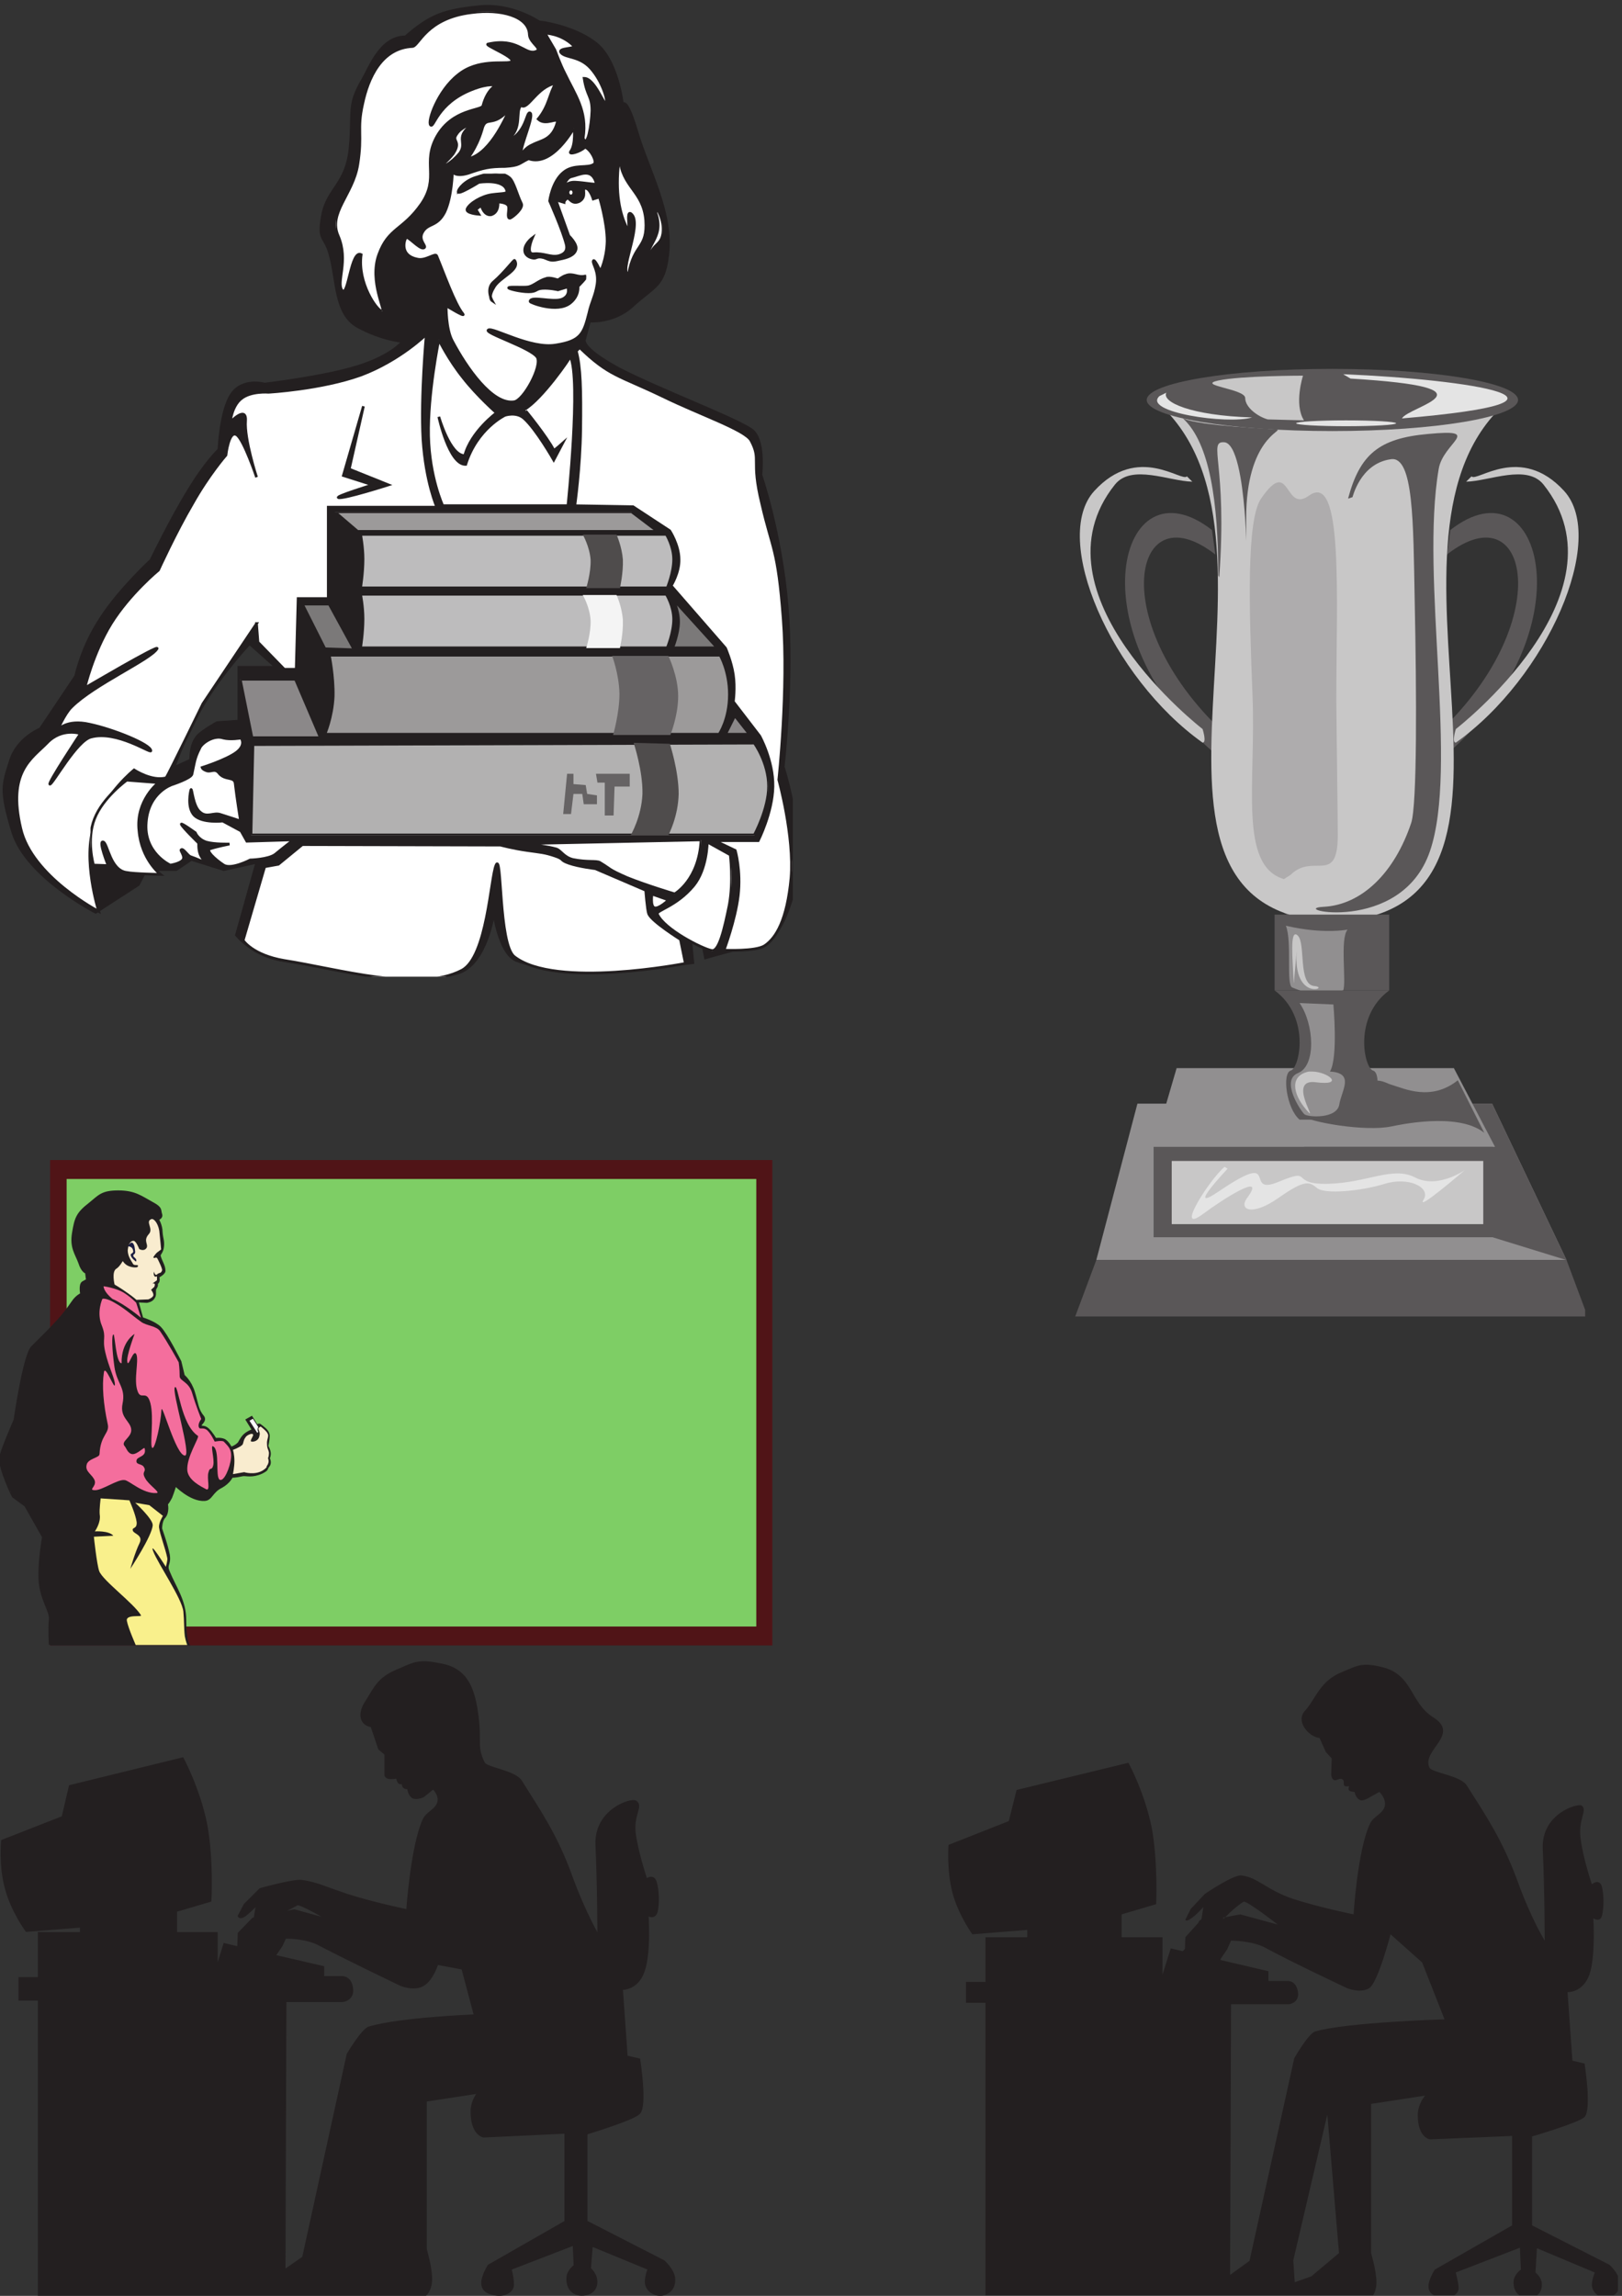 <svg xmlns="http://www.w3.org/2000/svg" xml:space="preserve" width="599.956" height="849.249"><rect width="100%" height="100%" fill="#333333" stroke="none"/><defs><clipPath id="a" clipPathUnits="userSpaceOnUse"><path d="M3.332 6377H2208.33V3671H3.332Z" clip-rule="evenodd"/></clipPath><clipPath id="b" clipPathUnits="userSpaceOnUse"><path d="M402.047 6031.44H1953.37V3900.71H402.047Z" clip-rule="evenodd"/></clipPath><clipPath id="c" clipPathUnits="userSpaceOnUse"><path d="M1192.67 5904.41h440.9v-2063.8h-440.9z" clip-rule="evenodd"/></clipPath><clipPath id="d" clipPathUnits="userSpaceOnUse"><path d="M671.488 4963.34H2141.16v-898.73H671.488Z" clip-rule="evenodd"/></clipPath><clipPath id="e" clipPathUnits="userSpaceOnUse"><path d="M3.332 6377H2208.33V3671H3.332Z" clip-rule="evenodd"/></clipPath><clipPath id="f" clipPathUnits="userSpaceOnUse"><path d="M23.746 5456.41H2205.12V3661.68H23.746Z" clip-rule="evenodd"/></clipPath><clipPath id="g" clipPathUnits="userSpaceOnUse"><path d="M3.332 6377H2208.33V3671H3.332Z" clip-rule="evenodd"/></clipPath><clipPath id="h" clipPathUnits="userSpaceOnUse"><path d="M255.082 5442.75H2037.73V3743.63H255.082Z" clip-rule="evenodd"/></clipPath><clipPath id="i" clipPathUnits="userSpaceOnUse"><path d="M936.844 6356.52h910.376v-834.54H936.844Z" clip-rule="evenodd"/></clipPath><clipPath id="j" clipPathUnits="userSpaceOnUse"><path d="M2986.83 5361.5h1425V2726h-1425z" clip-rule="evenodd"/></clipPath><clipPath id="k" clipPathUnits="userSpaceOnUse"><path d="M3192.54 5361.5h1032.65V3805.88H3192.54Z" clip-rule="evenodd"/></clipPath><clipPath id="l" clipPathUnits="userSpaceOnUse"><path d="M2986.83 5361.5h1425V2726h-1425z" clip-rule="evenodd"/></clipPath><clipPath id="m" clipPathUnits="userSpaceOnUse"><path d="M3.332 3161H2151.33V1811H3.332Z" clip-rule="evenodd"/></clipPath><clipPath id="n" clipPathUnits="userSpaceOnUse"><path d="M313.082 3000.35h438.25v-712.8h-438.25z" clip-rule="evenodd"/></clipPath><clipPath id="o" clipPathUnits="userSpaceOnUse"><path d="M3.332 3161H2151.33V1811H3.332Z" clip-rule="evenodd"/></clipPath><clipPath id="p" clipPathUnits="userSpaceOnUse"><path d="M240.043 2810h408.488v-577.8H240.043Z" clip-rule="evenodd"/></clipPath><clipPath id="q" clipPathUnits="userSpaceOnUse"><path d="M3.332 3161H2151.33V1811H3.332Z" clip-rule="evenodd"/></clipPath><clipPath id="r" clipPathUnits="userSpaceOnUse"><path d="M0 0h4503v6377H0Z"/></clipPath><clipPath id="s" clipPathUnits="userSpaceOnUse"><path d="M0 6377h4503.33V.172H0Z" clip-rule="evenodd"/></clipPath><clipPath id="t" clipPathUnits="userSpaceOnUse"><path d="M2635.83 1764.5h1867.5V3.5h-1867.5z" clip-rule="evenodd"/></clipPath></defs><g clip-path="url(#a)" transform="matrix(.133 0 0 -.133 -.444 849.524)"><path d="M697.617 4595.88s-72.941-76.86-125.621-164.5c-52.68-84.96-85.098-180.7-85.098-180.7l47.278 21.58s-2.703 40.46 17.558 64.72c9.457 13.49 55.383 39.11 55.383 39.11l60.781 4.04v149.68h104.008zm426.833 840.05s-31.06-40.45-126.97-70.12c-95.902-29.67-257.992-48.54-257.992-48.54s-60.781 17.53-91.851-28.32c-31.067-45.84-35.117-153.72-35.117-153.72s-36.473-33.71-83.747-111.91c-47.277-75.52-105.359-195.51-105.359-195.51s-87.797-80.92-139.125-160.46c-54.031-80.91-70.238-161.81-70.238-161.81l-98.606-146.98s-64.836-25.62-83.746-90.34c-20.262-64.72-28.367-79.56 6.754-195.52 37.82-125.4 230.977-223.83 230.977-223.83l118.867 76.86 21.609 41.8h83.746l41.875 28.31 90.5-28.31 91.848 20.22-56.73-202.25s44.574-56.64 126.972-70.12c90.5-13.49 367.403-72.82 490.323-35.07 79.69 25.63 98.6 168.56 98.6 168.56s14.85-113.27 62.13-133.49c131.03-53.94 491.68-6.74 491.68-6.74l-6.76 70.11 33.77-14.83 8.11-41.8s93.19 26.97 160.73 41.8l.21-.11c52.68 12.14 83.75 140.23 83.75 140.23s13.51 87.65 6.75 175.29c-6.75 87.64-35.12 173.94-35.12 173.94s28.37 242.72 10.81 447.68c-17.56 204.95-72.94 364.07-72.94 364.07s12.15 102.47-28.36 126.74c-51.34 33.71-248.55 107.88-364.71 167.2-114.81 62.03-97.25 83.6-97.25 83.6l13.51 49.89s67.53-5.39 118.86 41.8c62.14 56.64 87.8 53.94 98.61 140.24 14.86 118.65-54.03 237.31-85.1 342.49-31.07 105.18-40.53 76.86-40.53 76.86s-13.5 128.1-78.33 173.94c-44.58 33.71-114.82 52.59-153.99 56.63 0 0-75.64 52.59-168.85 41.8-93.19-9.43-133.72-22.92-202.61-83.6-68.88 0-98.61-83.6-118.86-118.65-43.226-72.82-25.667-89-35.12-188.78-9.457-103.83-63.485-113.27-76.992-190.13-13.508-75.5 8.101-51.23 22.96-114.61 17.563-64.72 12.157-157.76 74.293-192.82 68.889-37.75 126.969-41.8 126.969-41.8l-.21.11" style="fill:#231f20;fill-opacity:1;fill-rule:evenodd;stroke:none"/><path d="M698.77 4588.3s-73.062-76.73-125.828-164.23c-52.767-84.81-85.239-180.39-85.239-180.39l47.356 21.54s-2.708 40.39 17.587 64.62c9.473 13.46 55.475 39.04 55.475 39.04l60.882 4.04v149.43h104.179zm427.54 838.67s-31.12-40.38-127.181-70c-96.06-29.62-258.418-48.46-258.418-48.46s-60.882 17.5-92.004-28.27c-31.117-45.77-35.175-153.47-35.175-153.47s-36.533-33.65-83.884-111.73c-47.356-75.39-105.534-195.19-105.534-195.19s-87.942-80.78-139.355-160.19c-54.121-80.78-70.354-161.55-70.354-161.55l-98.769-146.73s-64.943-25.58-83.884-90.19c-20.296-64.62-28.414-79.43 6.765-195.2 37.883-125.19 231.358-223.46 231.358-223.46l119.064 76.73 21.645 41.73h83.884l41.945 28.27 90.649-28.27 92 20.19-56.825-201.92s44.648-56.54 127.183-70c90.65-13.47 368.01-72.7 491.13-35.01 79.82 25.58 98.77 168.28 98.77 168.28s14.88-113.09 62.23-133.27c131.24-53.86 492.49-6.73 492.49-6.73l-6.77 69.99 33.83-14.8 8.12-41.74s93.35 26.93 161 41.74l.21-.11c52.76 12.12 83.89 140 83.89 140s13.52 87.5 6.76 175-35.18 173.66-35.18 173.66 28.42 242.31 10.82 446.93c-17.58 204.62-73.06 363.47-73.06 363.47s12.18 102.31-28.41 126.54c-51.42 33.65-248.95 107.69-365.3 166.92-115.01 61.93-97.41 83.47-97.41 83.47l13.52 49.8s67.65-5.38 119.07 41.74c62.23 56.54 87.94 53.84 98.77 140 14.88 118.46-54.13 236.92-85.24 341.93-31.12 105-40.6 76.73-40.6 76.73s-13.53 127.89-78.47 173.65c-44.65 33.66-115.01 52.5-154.24 56.54 0 0-75.76 52.5-169.12 41.74-93.35-9.43-133.94-22.89-202.95-83.47-69 0-98.77-83.46-119.06-118.46-43.293-72.7-25.706-88.85-35.175-188.47-9.472-103.65-63.589-113.07-77.119-189.81-13.53-75.38 8.115-51.15 22.999-114.42 17.591-64.62 12.176-157.5 74.416-192.5 68.999-37.7 127.179-41.74 127.179-41.74z" style="fill:none;stroke:#231f20;stroke-width:7.5;stroke-linecap:butt;stroke-linejoin:miter;stroke-miterlimit:10;stroke-dasharray:none;stroke-opacity:1" transform="scale(.998 1.002)"/></g><g clip-path="url(#b)" transform="matrix(.133 0 0 -.133 -.444 849.524)"><path d="M1261.69 5908.66s-1.33-70.15-21.32-111.97c-21.32-41.83-46.64-29.69-61.3-55.32-14.66-24.28 14.66-40.47 2.66-44.52-11.99-4.05-45.3 36.43-49.3 28.33-5.33-8.09-17.32-49.92 31.98-59.36 22.66-5.4 49.3 17.54 53.3 9.44 18.66-44.52 50.64-134.91 73.29-161.89 8-10.8-46.64 22.93-46.64 22.93s-1.33-64.76 17.33-98.48c38.64-72.86 110.6-178.09 171.89-168.65 26.65 4.05 78.62 99.84 63.96 124.12-18.65 26.99-149.24 67.46-135.91 75.55 13.32 8.1 117.26-53.96 187.88-41.82 69.29 10.8 77.29 31.03 91.94 89.05 6.67 31.02 17.33 45.87 22.66 79.59 5.33 36.43-12 55.32-10.66 64.76 2.66 9.45 19.98-28.33 19.98-28.33s17.33 32.38 18.66 83.65c0 52.62-21.32 122.77-21.32 122.77l-17.32-5.4s-9.33 31.03-22.66 29.68c-10.65-1.34 6.67-22.93-15.99-36.42-22.65-10.8-27.98 13.49-34.64 8.09-8-5.39-8-10.79-8-10.79l-22.65 6.74 35.98-99.83s23.98-22.94 19.99-37.78c-4-16.19-23.99-22.93-45.31-26.98-22.65-5.4-23.98-4.05-43.97 4.05-19.99 5.39-19.99-2.7-29.32-1.35-10.66 1.35-25.31 8.09-23.98 24.28 1.33 17.54 21.32 32.38 21.32 32.38s-19.99-45.87 2.66-44.52c29.32 2.7 47.97-10.79 70.63-5.4 23.98 6.75 22.65 21.59 21.32 29.69-9.33 39.12-46.64 122.76-46.64 122.76s6.66 53.97 38.64 79.61c29.31 24.28 67.96 9.44 85.28 22.93 8 6.75-7.99 39.13-25.32 47.22-13.32-13.49-47.97-22.93-39.97-12.14 14.66 20.24 9.32 66.11 9.32 66.11s-59.96-110.64-126.58-86.35c-27.99-13.49-23.99-18.89-65.29-21.59-43.98 0-59.97-4.04-102.61-18.88-35.98-10.8-43.97 4.04-43.97 4.04" style="fill:#fff;fill-opacity:1;fill-rule:evenodd;stroke:none"/><path d="M1264.03 5897.74s-1.34-70.03-21.36-111.77c-21.36-41.75-46.73-29.63-61.41-55.21-14.68-24.24 14.68-40.4 2.67-44.45-12.02-4.03-45.39 36.37-49.39 28.29-5.35-8.08-17.36-49.83 32.04-59.26 22.69-5.38 49.39 17.51 53.39 9.43 18.7-44.44 50.74-134.66 73.43-161.6 8.01-10.77-46.73 22.89-46.73 22.89s-1.33-64.63 17.36-98.3c38.71-72.72 110.8-177.75 172.21-168.33 26.7 4.04 78.77 99.65 64.08 123.89-18.69 26.94-149.52 67.33-136.17 75.41 13.35 8.08 117.48-53.86 188.24-41.74 69.42 10.77 77.43 30.97 92.11 88.88 6.68 30.97 17.36 45.78 22.7 79.45 5.34 36.36-12.02 55.21-10.68 64.64 2.67 9.42 20.02-28.28 20.02-28.28s17.36 32.32 18.69 83.49c0 52.52-21.36 122.54-21.36 122.54l-17.35-5.38s-9.35 30.97-22.7 29.62c-10.68-1.34 6.68-22.89-16.02-36.36-22.69-10.77-28.03 13.47-34.71 8.08-8.01-5.38-8.01-10.77-8.01-10.77l-22.69 6.73 36.04-99.65s24.03-22.89 20.03-37.7c-4.01-16.16-24.03-22.9-45.39-26.94-22.7-5.38-24.03-4.04-44.06 4.04-20.02 5.39-20.02-2.69-29.37-1.34-10.68 1.34-25.36 8.08-24.03 24.24 1.34 17.5 21.36 32.32 21.36 32.32s-20.02-45.79 2.67-44.44c29.37 2.69 48.06-10.78 70.76-5.39 24.03 6.73 22.69 21.54 21.36 29.63-9.35 39.05-46.73 122.54-46.73 122.54s6.68 53.87 38.72 79.45c29.36 24.24 68.08 9.43 85.44 22.9 8.01 6.73-8.01 39.05-25.37 47.13-13.35-13.47-48.06-22.89-40.05-12.12 14.69 20.2 9.34 65.99 9.34 65.99s-60.07-110.43-126.82-86.19c-28.03-13.47-24.03-18.85-65.41-21.55-44.06 0-60.08-4.04-102.8-18.85-36.04-10.77-44.05 4.04-44.05 4.04" style="fill:none;stroke:#231f20;stroke-width:7.5;stroke-linecap:butt;stroke-linejoin:miter;stroke-miterlimit:10;stroke-dasharray:none;stroke-opacity:1" transform="scale(.998 1.002)"/><path d="M1568.26 5864.8s10.88 27.32 23.13 30.05c24.5 5.47 58.52 27.32 70.76-19.12 0-4.1-31.29 2.73-58.51 4.1-23.14 1.36-35.38-15.03-35.38-15.03" style="fill:#fff;fill-opacity:1;fill-rule:evenodd;stroke:none"/><path d="M1571.17 5853.96s10.91 27.27 23.17 29.99c24.55 5.46 58.63 27.27 70.9-19.08 0-4.09-31.36 2.72-58.63 4.09-23.17 1.36-35.44-15-35.44-15z" style="fill:none;stroke:#231f20;stroke-width:7.5;stroke-linecap:butt;stroke-linejoin:miter;stroke-miterlimit:10;stroke-dasharray:none;stroke-opacity:1" transform="scale(.998 1.002)"/><path d="M1368.22 5818.36c0-3.77-3.05-6.82-6.81-6.82-3.75 0-6.8 3.05-6.8 6.82 0 3.78 3.05 6.83 6.8 6.83 3.76 0 6.81-3.05 6.81-6.83" style="fill:#fff;fill-opacity:1;fill-rule:evenodd;stroke:none"/><path d="M1370.76 5807.61c0-3.77-3.05-6.82-6.82-6.82-3.76 0-6.82 3.05-6.82 6.82 0 3.76 3.06 6.81 6.82 6.81 3.77 0 6.82-3.05 6.82-6.81z" style="fill:none;stroke:#231f20;stroke-width:7.5;stroke-linecap:butt;stroke-linejoin:miter;stroke-miterlimit:10;stroke-dasharray:none;stroke-opacity:1" transform="scale(.998 1.002)"/><path d="M1599.55 5851.14c0-5.28-3.65-9.56-8.16-9.56s-8.16 4.28-8.16 9.56 3.65 9.56 8.16 9.56 8.16-4.28 8.16-9.56" style="fill:#fff;fill-opacity:1;fill-rule:evenodd;stroke:none"/><path d="M1602.52 5840.33c0-5.28-3.66-9.55-8.18-9.55-4.51 0-8.18 4.27-8.18 9.55 0 5.26 3.67 9.54 8.18 9.54 4.52 0 8.18-4.28 8.18-9.54z" style="fill:none;stroke:#231f20;stroke-width:7.5;stroke-linecap:butt;stroke-linejoin:miter;stroke-miterlimit:10;stroke-dasharray:none;stroke-opacity:1" transform="scale(.998 1.002)"/><path d="M477.031 3980.67s-74.984 33.91-66.949 119.99c6.695 83.47 72.305 104.34 72.305 104.34s52.222 16.95 54.902 28.69c6.691 29.99 6.691 43.04 21.422 71.73 5.355 14.35 38.832 37.82 65.613 28.69 20.082-5.22 49.539 0 49.539 0s14.731-18.26-12.05-39.13c-26.778-20.86-96.407-43.03-96.407-43.03s1.34-5.22 13.391-9.13c12.051-3.91 22.762 9.13 34.812-7.83 17.407-19.56 42.848-6.52 44.188-28.69 4.016-36.52 14.73-103.03 14.73-103.03s-30.797 10.43-56.238 18.26c-18.746 6.52-37.492-10.44-56.238 6.52-20.086 15.65-22.762 67.82-25.442 62.6-1.339-3.91-12.05-49.56 9.371-71.73 22.766-22.17 79.004-15.65 79.004-15.65l50.879-27.39 16.071-28.69 129.882 3.91s-32.136-24.78-50.882-40.43c-18.746-14.35-69.629-15.65-69.629-15.65s-52.219-27.39-73.645-14.35c-24.101 15.65-52.219 41.74-37.492 45.65 20.086 6.52 53.562 13.04 53.562 13.04s-41.511-1.3-64.273 5.22c-24.102 7.83-30.797 26.08-30.797 26.08s-41.508 30-38.832 23.48c2.68-7.83 48.207-52.17 48.207-52.17s-1.34-16.95 4.016-31.3c5.355-13.04 17.406-24.78 17.406-24.78s-28.117 13.04-44.187 18.26c-8.036 2.61-20.082 23.48-25.442 19.56-5.355-1.3 12.051-18.26 4.02-28.69-8.035-10.43-34.817-14.35-34.817-14.35" style="fill:#fff;fill-opacity:1;fill-rule:evenodd;stroke:none"/><path d="M477.917 3973.31s-75.124 33.85-67.074 119.77c6.708 83.31 72.439 104.14 72.439 104.14s52.32 16.92 55.004 28.64c6.704 29.94 6.704 42.96 21.462 71.6 5.365 14.32 38.904 37.75 65.735 28.64 20.119-5.21 49.631 0 49.631 0s14.758-18.23-12.073-39.06c-26.827-20.83-96.585-42.95-96.585-42.95s1.342-5.21 13.415-9.11c12.073-3.91 22.804 9.11 34.877-7.82 17.439-19.52 42.927-6.51 44.27-28.64 4.023-36.45 14.757-102.84 14.757-102.84s-30.854 10.42-56.342 18.23c-18.781 6.5-37.562-10.42-56.343 6.5-20.123 15.63-22.804 67.7-25.488 62.49-1.343-3.9-12.074-49.47 9.388-71.6 22.808-22.13 79.151-15.62 79.151-15.62l50.973-27.34 16.1-28.64 130.124 3.91s-32.197-24.73-50.977-40.35c-18.781-14.32-69.759-15.63-69.759-15.63s-52.315-27.33-73.781-14.32c-24.146 15.63-52.315 41.66-37.561 45.57 20.123 6.51 53.661 13.01 53.661 13.01s-41.588-1.3-64.392 5.21c-24.147 7.81-30.854 26.04-30.854 26.04s-41.585 29.94-38.904 23.43c2.684-7.81 48.296-52.07 48.296-52.07s-1.342-16.93 4.023-31.24c5.366-13.02 17.439-24.74 17.439-24.74s-28.17 13.02-44.27 18.22c-8.05 2.61-20.119 23.44-25.488 19.53-5.366-1.3 12.073-18.22 4.027-28.64-8.051-10.41-34.881-14.32-34.881-14.32" style="fill:none;stroke:#231f20;stroke-width:7.5;stroke-linecap:butt;stroke-linejoin:miter;stroke-miterlimit:10;stroke-dasharray:none;stroke-opacity:1" transform="scale(.998 1.002)"/><path d="M1953.36 4050.95c-5.44-112-73.48-150.25-73.48-150.25s-77.56 23.23-132 45.08c-55.79 24.58-42.18 21.85-76.2 42.34-9.53 5.46-34.02 0-74.84 8.2-27.22 6.82-34.03 27.31-49 30.04-46.26 12.3-112.94 13.66-112.94 13.66" style="fill:#fff;fill-opacity:1;fill-rule:evenodd;stroke:none"/><path d="M1956.99 4043.46c-5.45-111.79-73.62-149.97-73.62-149.97s-77.71 23.18-132.24 44.99c-55.9 24.54-42.27 21.82-76.35 42.27-9.54 5.45-34.08 0-74.98 8.18-27.27 6.81-34.09 27.26-49.08 29.99-46.36 12.27-113.16 13.63-113.16 13.63z" style="fill:none;stroke:#231f20;stroke-width:7.5;stroke-linecap:butt;stroke-linejoin:miter;stroke-miterlimit:10;stroke-dasharray:none;stroke-opacity:1" transform="scale(.998 1.002)"/></g><g clip-path="url(#c)" transform="matrix(.133 0 0 -.133 -.444 849.524)"><path d="M1418.09 5586.19c0 4.1 42.09 0 55.67 2.74 16.29 4.09 28.52 17.75 48.88 23.21 9.51 4.1 32.59-4.09 32.59-4.09s14.94 10.92 21.73 12.29c19.01 8.19 33.95-6.83 54.32-1.37 10.86 1.37-20.37-28.68-20.37-28.68s4.07-25.95-21.73-46.43c-36.66-28.69-111.35 1.36-111.35 4.09 0 17.76 63.83-4.09 89.63 6.83 24.44 10.93 14.93 34.15 14.93 34.15l-27.16-8.2s-23.08 5.46-43.45 4.1c-19.01-1.37-14.94-9.56-38.02-9.56-23.08 0-55.67 8.19-55.67 10.92" style="fill:#231f20;fill-opacity:1;fill-rule:evenodd;stroke:none"/><path d="M1422.19 5570.13c0 4.08 42.21 0 55.83 2.72 16.34 4.09 28.6 17.71 49.03 23.15 9.53 4.09 32.68-4.08 32.68-4.08s14.98 10.9 21.79 12.25c19.07 8.18 34.05-6.8 54.48-1.35 10.89 1.35-20.43-28.61-20.43-28.61s4.09-25.87-21.79-46.3c-36.77-28.6-111.67 1.36-111.67 4.09 0 17.7 64-4.09 89.88 6.81 24.51 10.89 14.98 34.04 14.98 34.04l-27.24-8.17s-23.15 5.45-43.58 4.09c-19.06-1.36-14.98-9.54-38.13-9.54-23.15 0-55.83 8.18-55.83 10.9z" style="fill:none;stroke:#231f20;stroke-width:7.5;stroke-linecap:butt;stroke-linejoin:miter;stroke-miterlimit:10;stroke-dasharray:none;stroke-opacity:1" transform="scale(.997 1.003)"/><path d="M1278.22 5854.97c0 5.46 17.66 30.05 52.96 39.61 16.29 5.46 62.46 20.49 89.62-2.73 12.22-10.93 20.37-46.44 32.59-71.02 6.79-12.29-21.73-36.88-31.23-40.97-9.51-1.37-2.71 21.85-4.07 30.04 0 15.03-29.88 15.03-29.88 15.03s4.08-28.69-19.01-35.52c-20.37-2.73-27.16 25.95-27.16 25.95l-14.93-10.92 8.14-13.66s-38.02 2.73-32.59 15.02c6.79 15.03 39.38 35.51 69.26 39.61 31.23 4.1 44.81 1.37 40.73 12.29-9.5 32.78-77.4 21.85-77.4 21.85s-63.82-39.6-57.03-24.58" style="fill:#231f20;fill-opacity:1;fill-rule:evenodd;stroke:none"/><path d="M1281.92 5838.14c0 5.44 17.7 29.96 53.11 39.49 16.34 5.45 62.65 20.43 89.88-2.72 12.26-10.9 20.43-46.31 32.68-70.82 6.81-12.26-21.79-36.77-31.32-40.85-9.53-1.37-2.72 21.78-4.08 29.96 0 14.98-29.96 14.98-29.96 14.98s4.08-28.6-19.07-35.41c-20.43-2.73-27.24 25.87-27.24 25.87l-14.98-10.89 8.18-13.62s-38.14 2.72-32.69 14.98c6.81 14.98 39.49 35.41 69.46 39.49 31.32 4.09 44.93 1.36 40.85 12.26-9.53 32.68-77.62 21.79-77.62 21.79s-64.01-39.49-57.2-24.51z" style="fill:none;stroke:#231f20;stroke-width:7.5;stroke-linecap:butt;stroke-linejoin:miter;stroke-miterlimit:10;stroke-dasharray:none;stroke-opacity:1" transform="scale(.997 1.003)"/><path d="M1434.63 5662.53c17.66-27.32-43.45-46.44-58.38-76.48-16.3-27.32-4.08-35.51-4.08-35.51s-19.01 34.14 5.43 53.26c28.52 24.59 55.68 61.46 57.03 58.73" style="fill:#231f20;fill-opacity:1;fill-rule:evenodd;stroke:none"/><path d="M1438.78 5646.25c17.71-27.24-43.58-46.31-58.55-76.27-16.35-27.23-4.09-35.4-4.09-35.4s-19.07 34.04 5.45 53.11c28.59 24.51 55.83 61.28 57.19 58.56z" style="fill:none;stroke:#231f20;stroke-width:7.5;stroke-linecap:butt;stroke-linejoin:miter;stroke-miterlimit:10;stroke-dasharray:none;stroke-opacity:1" transform="scale(.997 1.003)"/><path d="M1192.67 3869.43s84.19-28.69 100.49 55.99c5.43 19.12 16.29-47.8-17.66-72.38-48.88-35.52-82.83 16.39-82.83 16.39" style="fill:#231f20;fill-opacity:1;fill-rule:evenodd;stroke:none"/><path d="M1196.12 3858.3s84.44-28.6 100.78 55.83c5.45 19.07 16.34-47.66-17.71-72.17-49.02-35.41-83.07 16.34-83.07 16.34z" style="fill:none;stroke:#231f20;stroke-width:7.5;stroke-linecap:butt;stroke-linejoin:miter;stroke-miterlimit:10;stroke-dasharray:none;stroke-opacity:1" transform="scale(.997 1.003)"/></g><g clip-path="url(#d)" transform="matrix(.133 0 0 -.133 -.444 849.524)"><path d="m706.871 4315.92-5.445-251.31H2101.69s39.47 72.39 39.47 135.21c0 65.57-39.47 120.2-39.47 120.2l-1394.819-4.1" style="fill:#b2b1b1;fill-opacity:1;fill-rule:evenodd;stroke:none"/><path d="m708.183 4307.94-5.455-250.85H2105.59s39.54 72.26 39.54 134.97c0 65.44-39.54 119.97-39.54 119.97z" style="fill:none;stroke:#231f20;stroke-width:7.5;stroke-linecap:butt;stroke-linejoin:miter;stroke-miterlimit:10;stroke-dasharray:none;stroke-opacity:1" transform="scale(.998 1.002)"/><path d="M906.906 4344.61s20.414 46.43 23.137 105.17c1.359 56-10.887 114.73-10.887 114.73H2006.44s25.85-43.71 25.85-109.27c0-69.66-28.58-110.63-28.58-110.63H906.906" style="fill:#9c9a9a;fill-opacity:1;fill-rule:evenodd;stroke:none"/><path d="M908.589 4336.57s20.452 46.35 23.18 104.98c1.362 55.9-10.907 114.52-10.907 114.52H2010.16s25.9-43.63 25.9-109.07c0-69.53-28.63-110.43-28.63-110.43z" style="fill:none;stroke:#231f20;stroke-width:7.5;stroke-linecap:butt;stroke-linejoin:miter;stroke-miterlimit:10;stroke-dasharray:none;stroke-opacity:1" transform="scale(.998 1.002)"/><path d="M1006.25 4585s6.8 40.97 6.8 80.58c0 34.15-6.8 68.3-6.8 68.3h850.5s20.41-32.79 20.41-69.67c0-36.87-17.69-79.21-17.69-79.21h-853.22" style="fill:#bdbcbd;fill-opacity:1;fill-rule:evenodd;stroke:none"/><path d="M1008.11 4576.52s6.82 40.9 6.82 80.44c0 34.08-6.82 68.16-6.82 68.16h852.09s20.44-32.72 20.44-69.53-17.72-79.07-17.72-79.07z" style="fill:none;stroke:#231f20;stroke-width:7.5;stroke-linecap:butt;stroke-linejoin:miter;stroke-miterlimit:10;stroke-dasharray:none;stroke-opacity:1" transform="scale(.998 1.002)"/><path d="M1874.44 4585h123.83l-123.83 136.58s16.33-30.05 16.33-64.19c0-32.78-16.33-72.39-16.33-72.39" style="fill:#7b7979;fill-opacity:1;fill-rule:evenodd;stroke:none"/><path d="M1877.92 4576.52h124.06l-124.06 136.33s16.36-29.99 16.36-64.07c0-32.73-16.36-72.26-16.36-72.26z" style="fill:none;stroke:#231f20;stroke-width:7.5;stroke-linecap:butt;stroke-linejoin:miter;stroke-miterlimit:10;stroke-dasharray:none;stroke-opacity:1" transform="scale(.998 1.002)"/><path d="M1006.25 4751.63s6.8 40.98 6.8 80.58c0 32.79-6.8 68.3-6.8 68.3h850.5s20.41-32.78 20.41-69.66c0-36.88-17.69-79.22-17.69-79.22h-853.22" style="fill:#bdbcbd;fill-opacity:1;fill-rule:evenodd;stroke:none"/><path d="M1008.11 4742.84s6.82 40.9 6.82 80.44c0 32.72-6.82 68.17-6.82 68.17h852.09s20.44-32.72 20.44-69.53-17.72-79.08-17.72-79.08z" style="fill:none;stroke:#231f20;stroke-width:7.5;stroke-linecap:butt;stroke-linejoin:miter;stroke-miterlimit:10;stroke-dasharray:none;stroke-opacity:1" transform="scale(.998 1.002)"/><path d="m998.082 4908.7-63.957 54.64h826.005l72.12-54.64z" style="fill:#9c9a9a;fill-opacity:1;fill-rule:evenodd;stroke:none"/><path d="m999.934 4899.63-64.075 54.53H1763.4l72.25-54.53z" style="fill:none;stroke:#231f20;stroke-width:7.5;stroke-linecap:butt;stroke-linejoin:miter;stroke-miterlimit:10;stroke-dasharray:none;stroke-opacity:1" transform="scale(.998 1.002)"/><path d="M1624.05 4900.51s19.05-32.78 21.77-69.66c1.36-36.88-12.24-79.22-12.24-79.22h93.89s9.53 42.34 8.17 79.22c-2.73 36.88-17.69 69.66-17.69 69.66" style="fill:#4f4c4c;fill-opacity:1;fill-rule:evenodd;stroke:none"/><path d="M1624.05 4732.51s19.05-31.42 21.77-69.66c1.36-36.88-12.24-77.85-12.24-77.85h93.89s9.53 40.97 8.17 77.85c-2.73 38.24-17.69 69.66-17.69 69.66" style="fill:#f4f4f4;fill-opacity:1;fill-rule:evenodd;stroke:none"/><path d="M1708.42 4343.24s17.69 60.1 17.69 114.73c-1.36 56-20.41 105.17-20.41 105.17h156.49s27.22-56 27.22-112c0-54.63-21.77-107.9-21.77-107.9m-287.14-107.9-10.88-112h21.77l6.81 56h24.49l4.08-28.69h36.75v24.59l-27.22 4.1-4.09 24.58-34.01 2.73v28.69m62.59 0h93.9v-35.52h-42.19l-2.72-80.58h-24.49v91.51h-20.41" style="fill:#666364;fill-opacity:1;fill-rule:evenodd;stroke:none"/><path d="M1757.41 4064.61s29.94 50.53 32.66 114.73c1.36 64.19-24.5 142.05-24.5 142.05l100.7-2.74s24.5-75.12 24.5-139.31c-1.36-64.2-28.58-114.73-28.58-114.73" style="fill:#4f4c4c;fill-opacity:1;fill-rule:evenodd;stroke:none"/><path d="m704.148 4335.04-32.66 162.54h153.77l69.402-162.54z" style="fill:#8b8889;fill-opacity:1;fill-rule:evenodd;stroke:none"/><path d="m705.455 4327.03-32.721 162.24h154.055l69.531-162.24z" style="fill:none;stroke:#231f20;stroke-width:7.5;stroke-linecap:butt;stroke-linejoin:miter;stroke-miterlimit:10;stroke-dasharray:none;stroke-opacity:1" transform="scale(.998 1.002)"/><path d="m906.906 4582.27-62.593 124.29h74.843l69.399-127.03z" style="fill:#7b7979;fill-opacity:1;fill-rule:evenodd;stroke:none"/><path d="m908.589 4573.79-62.71 124.07h74.983l69.527-126.8z" style="fill:none;stroke:#231f20;stroke-width:7.5;stroke-linecap:butt;stroke-linejoin:miter;stroke-miterlimit:10;stroke-dasharray:none;stroke-opacity:1" transform="scale(.998 1.002)"/><path d="M2021.41 4344.61h66.68l-40.83 51.9" style="fill:#8b8889;fill-opacity:1;fill-rule:evenodd;stroke:none"/><path d="M2025.16 4336.57h66.8l-40.9 51.81z" style="fill:none;stroke:#231f20;stroke-width:7.5;stroke-linecap:butt;stroke-linejoin:miter;stroke-miterlimit:10;stroke-dasharray:none;stroke-opacity:1" transform="scale(.998 1.002)"/></g><g clip-path="url(#e)" transform="matrix(.133 0 0 -.133 -.444 849.524)"><g clip-path="url(#f)"><path d="m739.527 3976.03-59.875-204.85s25.856-40.97 114.309-55.99c149.687-23.22 374.219-90.14 493.969-27.31 70.77 36.87 80.29 258.11 95.26 292.25 16.33 39.6 6.8-218.51 50.35-254.02 114.3-90.13 476.28-19.11 476.28-19.11l-13.61 66.91s-78.92 49.17-88.45 71.02c-4.08 10.92-8.17 65.55-8.17 65.55l-140.16 60.09s-46.27 5.46-73.48 15.02c-27.22 9.56-10.89 10.93-39.47 20.48-28.57 9.57-38.1 9.57-76.2 15.03-39.46 5.46-74.85 15.02-74.85 15.02l-551.121 1.36-66.68-54.62-38.102-6.83" style="fill:#fff;fill-opacity:1;fill-rule:evenodd;stroke:none"/><path d="m740.848 3968.95-59.982-204.48s25.902-40.9 114.513-55.89c149.955-23.18 374.891-89.98 494.851-27.27 70.89 36.81 80.43 257.66 95.43 291.73 16.36 39.54 6.81-218.11 50.44-253.56 114.51-89.97 477.13-19.08 477.13-19.08l-13.63 66.8s-79.07 49.07-88.61 70.88c-4.09 10.91-8.18 65.44-8.18 65.44l-140.42 59.98s-46.34 5.45-73.61 15c-27.27 9.54-10.9 10.9-39.53 20.44-28.63 9.55-38.17 9.55-76.34 15-39.54 5.46-74.98 15-74.98 15l-552.113 1.36-66.799-54.53z" style="fill:none;stroke:#231f20;stroke-width:7.5;stroke-linecap:butt;stroke-linejoin:miter;stroke-miterlimit:10;stroke-dasharray:none;stroke-opacity:1" transform="scale(.998 1.002)"/><path d="M1189.4 5456.41s-73.19-72.37-182.3-113.34c-110.448-39.61-256.819-47.8-256.819-47.8s-49.234 4.09-75.847-17.76c-26.614-20.48-30.606-65.55-30.606-65.55s45.242 47.8 42.582 4.1c-3.992-50.53 30.606-157.05 30.606-157.05s-34.598 102.42-54.559 117.44c-22.621 16.39-30.605-55.99-30.605-55.99s-47.903-54.62-93.145-135.2c-46.57-79.21-94.477-184.37-94.477-184.37s-79.839-65.55-131.734-148.85c-50.562-81.94-73.183-178.9-73.183-178.9s208.91 122.91 200.925 109.25c-17.297-30.05-175.644-99.69-238.187-162.51-18.625-17.76-38.586-64.19-38.586-64.19s23.949 31.41 89.152 16.39c65.203-13.66 170.324-55.99 170.324-73.75 0-8.19-94.476 57.36-166.332 38.24-39.918-9.56-106.453-131.11-114.437-131.11-7.984 0 85.164 140.67 85.164 140.67s-51.895 17.75-93.148-25.95c-42.579-43.7-110.442-79.21-73.184-237.63 30.605-133.83 216.894-230.79 216.894-230.79s-46.57 147.49-11.972 240.36c31.933 90.13 110.441 152.95 110.441 152.95s49.235-32.78 89.156-21.85c6.653 9.56 102.461 206.21 102.461 206.21l149.032 222.61h-.141l3.992-51.9 73.184-75.11h33.269l5.321 196.66h83.832v254.01h302.057s-30.61 68.28-38.59 188.46c-6.65 120.18 9.31 292.25 9.31 292.25h.15" style="fill:#fff;fill-opacity:1;fill-rule:evenodd;stroke:none"/><path d="M1191.53 5446.7s-73.33-72.25-182.63-113.14c-110.646-39.54-257.279-47.72-257.279-47.72s-49.322 4.09-75.983-17.72c-26.661-20.45-30.66-65.44-30.66-65.44s45.323 47.72 42.658 4.09c-3.999-50.44 30.66-156.77 30.66-156.77s-34.659 102.25-54.656 117.24c-22.661 16.36-30.66-55.89-30.66-55.89s-47.988-54.53-93.311-134.96c-46.653-79.07-94.645-184.04-94.645-184.04s-79.983-65.43-131.97-148.59c-50.653-81.8-73.314-178.58-73.314-178.58s209.283 122.69 201.285 109.05c-17.328-29.99-175.959-99.51-238.613-162.22-18.659-17.72-38.655-64.07-38.655-64.07s23.992 31.35 89.311 16.36c65.32-13.64 170.629-55.9 170.629-73.62 0-8.18-94.645 57.26-166.629 38.17-39.99-9.54-106.644-130.87-114.642-130.87-7.999 0 85.316 140.41 85.316 140.41s-51.987 17.73-93.315-25.9c-42.654-43.62-110.638-79.07-73.314-237.2 30.66-133.6 217.282-230.39 217.282-230.39s-46.654 147.23-11.994 239.93c31.99 89.98 110.638 152.68 110.638 152.68s49.323-32.71 89.316-21.81c6.664 9.55 102.644 205.85 102.644 205.85l149.297 222.21h-.141l4-51.8 73.314-74.98h33.329l5.33 196.3h83.982v253.57h302.6s-30.67 68.16-38.66 188.12c-6.67 119.96 9.33 291.73 9.33 291.73h.15" style="fill:none;stroke:#231f20;stroke-width:7.5;stroke-linecap:butt;stroke-linejoin:miter;stroke-miterlimit:10;stroke-dasharray:none;stroke-opacity:1" transform="scale(.998 1.002)"/><path d="M1615.89 5419.54c81.65-79.21 107.5-76.47 229.97-135.2 106.14-51.89 228.62-92.86 246.31-122.91 29.94-55.99 0-51.89 29.94-174.8 29.93-131.11 44.9-122.92 59.87-320.93 14.97-195.29-12.25-447.94-12.25-447.94s43.55-157.05 34.02-273.13c-10.88-116.09-40.82-166.62-73.48-188.47-25.86-16.39-112.95-12.29-112.95-12.29s31.3 83.31 39.47 151.59c8.16 69.65-8.17 125.64-8.17 125.64l-57.15 27.31h121.11s39.46 77.85 40.82 150.23c1.37 72.38-36.74 140.66-36.74 140.66l-73.48 95.6s5.44 38.24 0 75.11c-5.45 36.87-21.77 73.74-21.77 73.74l-151.05 173.45s23.13 36.87 21.77 73.74c0 39.61-25.86 79.21-25.86 79.21l-102.06 66.92-161.93 2.73s14.97 105.15 16.33 213.04c1.36 107.89 0 173.44-12.25 217.14" style="fill:#fff;fill-opacity:1;fill-rule:evenodd;stroke:none"/><path d="M1618.77 5409.9c81.8-79.07 107.7-76.34 230.39-134.97 106.33-51.8 229.02-92.69 246.74-122.69 30-55.89 0-51.8 30-174.49 29.99-130.87 44.98-122.69 59.98-320.36 14.99-194.94-12.27-447.14-12.27-447.14s43.62-156.77 34.08-272.65c-10.91-115.87-40.9-166.31-73.62-188.12-25.9-16.36-113.14-12.27-113.14-12.27s31.35 83.15 39.53 151.32c8.18 69.52-8.18 125.41-8.18 125.41l-57.25 27.27h121.32s39.54 77.7 40.9 149.95c1.36 72.26-36.81 140.42-36.81 140.42l-73.61 95.43s5.45 38.17 0 74.97c-5.46 36.81-21.81 73.62-21.81 73.62l-151.32 173.13s23.17 36.8 21.81 73.61c0 39.54-25.9 79.07-25.9 79.07l-102.24 66.8-162.23 2.72s14.99 104.97 16.36 212.67c1.36 107.7 0 173.13-12.27 216.76z" style="fill:none;stroke:#231f20;stroke-width:7.5;stroke-linecap:butt;stroke-linejoin:miter;stroke-miterlimit:10;stroke-dasharray:none;stroke-opacity:1" transform="scale(.998 1.002)"/></g></g><g clip-path="url(#g)" transform="matrix(.133 0 0 -.133 -.444 849.524)"><path d="m1014.41 5255.64-55.793-192.59 81.653-25.95s-106.149-32.78-95.262-35.51c14.969-4.1 138.802 35.51 138.802 35.51l-108.865 43.71" style="fill:#231f20;fill-opacity:1;fill-rule:evenodd;stroke:none"/><path d="m1016.09 5246.98-55.888-192.27 81.788-25.91s-106.325-32.72-95.42-35.45c14.994-4.09 139.03 35.45 139.03 35.45l-109.043 43.64z" style="fill:none;stroke:#231f20;stroke-width:7.5;stroke-linecap:butt;stroke-linejoin:miter;stroke-miterlimit:10;stroke-dasharray:none;stroke-opacity:1" transform="scale(.998 1.002)"/></g><g clip-path="url(#h)" transform="matrix(.133 0 0 -.133 -.444 849.524)"><path d="m304.199 3980.09-40.804 1.36s-20.403 69.65 2.718 128.38c23.125 60.09 89.774 107.89 89.774 107.89l88.414-6.83s-63.93-49.17-54.41-133.84c6.8-80.58 59.847-121.55 59.847-121.55s-74.808 1.37-93.851 5.46c-46.246 5.47-53.047 80.58-65.289 84.68-14.961 5.46 13.601-65.55 13.601-65.55" style="fill:#fff;fill-opacity:1;fill-rule:evenodd;stroke:none"/><path d="m304.816 3972.05-40.887 1.36s-20.444 69.51 2.724 128.12c23.172 59.96 89.955 107.67 89.955 107.67l88.594-6.82s-64.059-49.06-54.521-133.56c6.815-80.42 59.969-121.31 59.969-121.31s-74.96 1.36-94.042 5.45c-46.339 5.46-53.154 80.42-65.421 84.51-14.991 5.45 13.629-65.42 13.629-65.42z" style="fill:none;stroke:#231f20;stroke-width:7.5;stroke-linecap:butt;stroke-linejoin:miter;stroke-miterlimit:10;stroke-dasharray:none;stroke-opacity:1" transform="scale(.998 1.002)"/><path d="M1223.7 5442.75s-31.28-151.59-28.56-267.68c2.72-114.71 39.45-193.93 39.45-193.93h348.2s36.73 349.63 6.8 415.18c0-4.1-78.89-118.82-127.86-147.5 0 1.37 63.93-77.84 81.62-113.35 0-2.73 24.48 19.12 24.48 19.12l-24.48-46.43s-48.97 86.04-82.97 116.08c-21.77 19.12-53.05 8.19-53.05 8.19s-77.53-36.87-108.82-136.57c-46.24-1.36-74.81 132.48-74.81 132.48s31.29-109.26 72.09-107.89c17.69 66.92 88.42 118.82 88.42 118.82s-53.05 46.43-92.5 96.96c-40.8 50.53-68.01 106.52-68.01 106.52" style="fill:#fff;fill-opacity:1;fill-rule:evenodd;stroke:none"/><path d="M1226.18 5431.76s-31.34-151.29-28.62-267.14c2.73-114.49 39.53-193.54 39.53-193.54H1586s36.8 348.92 6.82 414.34c0-4.09-79.05-118.58-128.12-147.2 0 1.36 64.06-77.68 81.78-113.12 0-2.73 24.53 19.08 24.53 19.08l-24.53-46.34s-49.07 85.86-83.14 115.85c-21.81 19.08-53.16 8.17-53.16 8.17s-77.69-36.79-109.03-136.29c-46.34-1.36-74.97 132.21-74.97 132.21s31.35-109.04 72.24-107.67c17.72 66.78 88.59 118.57 88.59 118.57s-53.15 46.34-92.68 96.77c-40.89 50.43-68.15 106.31-68.15 106.31z" style="fill:none;stroke:#231f20;stroke-width:7.5;stroke-linecap:butt;stroke-linejoin:miter;stroke-miterlimit:10;stroke-dasharray:none;stroke-opacity:1" transform="scale(.998 1.002)"/><path d="M1970.28 4045.64s0-75.12-38.09-121.55c-48.97-58.72-106.09-68.29-100.65-79.21 19.04-42.34 123.77-95.6 150.98-101.06 20.4-4.1 35.36 60.09 48.96 127.01 12.25 66.92 2.72 139.3 2.72 139.3" style="fill:#fff;fill-opacity:1;fill-rule:evenodd;stroke:none"/><path d="M1974.27 4037.47s0-74.97-38.16-121.31c-49.07-58.6-106.31-68.14-100.86-79.05 19.08-42.25 124.03-95.4 151.29-100.86 20.44-4.08 35.44 59.98 49.06 126.76 12.27 66.79 2.73 139.02 2.73 139.02z" style="fill:none;stroke:#231f20;stroke-width:7.5;stroke-linecap:butt;stroke-linejoin:miter;stroke-miterlimit:10;stroke-dasharray:none;stroke-opacity:1" transform="scale(.998 1.002)"/><path d="m1862.82 3884.48-46.25 16.4s-5.43-34.15 6.81-38.25c12.24-4.09 39.44 21.85 39.44 21.85" style="fill:#fff;fill-opacity:1;fill-rule:evenodd;stroke:none"/><path d="m1866.6 3876.64-46.34 16.36s-5.45-34.08 6.81-38.17c12.27-4.09 39.53 21.81 39.53 21.81z" style="fill:none;stroke:#231f20;stroke-width:7.5;stroke-linecap:butt;stroke-linejoin:miter;stroke-miterlimit:10;stroke-dasharray:none;stroke-opacity:1" transform="scale(.998 1.002)"/></g><g clip-path="url(#i)" transform="matrix(.133 0 0 -.133 -.444 849.524)"><path d="M1299.86 5942.73s27.2 30.04 43.52 84.67c10.87 45.06 29.91 0 78.85 61.45-9.52-19.12-51.66-122.9-112.85-140.66" style="fill:#fff;fill-opacity:1;fill-rule:evenodd;stroke:none"/><path d="M1302.74 5929.66s27.25 29.98 43.6 84.48c10.9 44.97 29.98 0 79.03 61.32-9.53-19.08-51.78-122.64-113.09-140.35z" style="fill:none;stroke:#231f20;stroke-width:7.5;stroke-linecap:butt;stroke-linejoin:miter;stroke-miterlimit:10;stroke-dasharray:none;stroke-opacity:1" transform="scale(.998 1.002)"/><path d="M1403.2 5994.63c58.46 27.31 29.91 83.3 48.94 101.05 17.68-16.39 43.51 51.89 96.54 61.46-17.68-27.32-17.68-61.46-48.95-99.69 21.75-20.49 55.74 8.19 53.02-9.57-13.59-49.16-44.86-49.16-67.98-61.45-35.34-15.02-32.63-45.07-32.63-23.22 0 23.22 35.35 101.06 25.84 110.62-12.24 9.56-8.16-58.72-69.34-79.2" style="fill:#fff;fill-opacity:1;fill-rule:evenodd;stroke:none"/><path d="M1406.3 5981.44c58.59 27.25 29.98 83.12 49.05 100.83 17.71-16.35 43.61 51.78 96.75 61.32-17.72-27.25-17.72-61.32-49.06-99.47 21.81-20.44 55.87 8.17 53.14-9.54-13.62-49.05-44.96-49.05-68.13-61.32-35.42-14.99-32.7-44.97-32.7-23.16 0 23.16 35.43 100.83 25.89 110.37-12.26 9.54-8.18-58.59-69.49-79.03z" style="fill:none;stroke:#231f20;stroke-width:7.5;stroke-linecap:butt;stroke-linejoin:miter;stroke-miterlimit:10;stroke-dasharray:none;stroke-opacity:1" transform="scale(.998 1.002)"/><path d="M1317.54 6045.15s-32.63-9.56-44.87-30.04c-14.96-20.48 14.96-17.75-9.51-54.63-14.96-19.12-39.43-38.23-35.36-38.23 5.44 1.36 29.91 10.92 54.39 40.96 21.76 31.42-17.67 43.7 38.07 81.94" style="fill:#fff;fill-opacity:1;fill-rule:evenodd;stroke:none"/><path d="M1320.45 6031.85s-32.7-9.53-44.97-29.97c-14.99-20.44 14.99-17.72-9.53-54.51-14.99-19.08-39.52-38.15-35.43-38.15 5.45 1.36 29.97 10.9 54.5 40.88 21.81 31.34-17.71 43.6 38.15 81.75z" style="fill:none;stroke:#231f20;stroke-width:7.5;stroke-linecap:butt;stroke-linejoin:miter;stroke-miterlimit:10;stroke-dasharray:none;stroke-opacity:1" transform="scale(.998 1.002)"/><path d="M1382.83 6151.55s-20.39 6.83-67.98-12.29c-96.53-38.23-104.69-107.88-114.21-98.32-9.51 9.56 20.4 95.59 76.15 139.29 54.38 45.07 126.44 30.05 145.47 35.51 27.2 9.56-78.85 49.16-61.18 50.53 80.22 17.75 100.61-28.68 129.17-21.85 27.19 6.83-13.6 23.21-14.96 47.79-1.36 51.9-80.22 72.38-160.44 61.46-126.44-15.03-146.84-92.87-164.51-94.23-87.02-4.1-123.73-88.77-138.68-159.78-16.32-72.38 0-83.3-13.601-169.34-13.594-83.3-82.938-133.83-54.383-198.02 29.91-69.64-6.797-129.73 10.875-151.58 17.676-20.49 24.472 114.71 53.029 99.69-10.881-79.21 43.51-155.68 58.46-158.41 12.24-1.37-36.71 83.3-9.52 158.41s66.62 66.92 118.29 140.66c51.67 75.11 1.36 113.35 43.51 188.46 43.51 76.47 123.73 71.01 127.81 84.67 12.23 46.43 36.7 57.35 36.7 57.35" style="fill:#fff;fill-opacity:1;fill-rule:evenodd;stroke:none"/><path d="M1385.89 6138.02s-20.44 6.82-68.13-12.26c-96.75-38.15-104.93-107.65-114.46-98.11-9.54 9.54 20.44 95.38 76.31 138.99 54.5 44.96 126.72 29.98 145.79 35.43 27.26 9.53-79.03 49.05-61.31 50.41 80.39 17.72 100.83-28.61 129.45-21.8 27.25 6.82-13.63 23.17-14.99 47.69-1.36 51.78-80.4 72.22-160.79 61.32-126.73-14.99-147.17-92.66-164.88-94.02-87.21-4.09-124-88.57-138.99-159.43-16.351-72.22 0-83.12-13.63-168.96-13.62-83.12-83.117-133.54-54.499-197.58 29.976-69.5-6.812-129.45 10.899-151.26 17.715-20.44 24.526 114.47 53.14 99.48-10.899-79.04 43.61-155.34 58.6-158.07 12.26-1.36-36.79 83.12-9.54 158.07 27.25 74.94 66.77 66.77 118.55 140.35 51.78 74.94 1.36 113.09 43.6 188.04 43.61 76.31 124 70.86 128.09 84.48 12.26 46.33 36.79 57.23 36.79 57.23z" style="fill:none;stroke:#231f20;stroke-width:7.5;stroke-linecap:butt;stroke-linejoin:miter;stroke-miterlimit:10;stroke-dasharray:none;stroke-opacity:1" transform="scale(.998 1.002)"/><path d="M1518.77 6296.43s43.5 0 78.85-34.14c12.24-10.93-46.23-5.47-33.99-20.49 13.6-15.02 51.67-8.19 82.94-43.69 31.27-35.51 47.59-88.77 42.15-96.97-5.44-8.19-31.27 69.65-61.18 69.65 8.15-51.89 21.75-47.8 21.75-90.13-1.36-39.61-12.24-106.52-24.47-76.48 12.23 76.48-23.12 121.55-51.67 181.63-10.88 20.49-27.19 64.19-27.19 64.19l-27.19 46.43" style="fill:#fff;fill-opacity:1;fill-rule:evenodd;stroke:none"/><path d="M1522.12 6282.58s43.61 0 79.03-34.07c12.27-10.9-46.33-5.45-34.06-20.44 13.63-14.99 51.78-8.17 83.12-43.6 31.34-35.43 47.69-88.57 42.24-96.75-5.45-8.17-31.34 69.5-61.32 69.5 8.18-51.78 21.8-47.7 21.8-89.94-1.36-39.51-12.26-106.28-24.52-76.3 12.26 76.3-23.17 121.27-51.79 181.23-10.89 20.43-27.25 64.04-27.25 64.04z" style="fill:none;stroke:#231f20;stroke-width:7.5;stroke-linecap:butt;stroke-linejoin:miter;stroke-miterlimit:10;stroke-dasharray:none;stroke-opacity:1" transform="scale(.998 1.002)"/><path d="M1726.79 5949.56c5.44-81.94 65.26-91.5 72.06-173.43 5.44-80.58-32.64-62.83-47.59-150.23-28.55 2.74 36.71 133.83 9.52 165.24-21.76 24.59 1.36-68.28-14.96-35.5-19.03 38.24-32.63 96.96-21.75 184.36" style="fill:#fff;fill-opacity:1;fill-rule:evenodd;stroke:none"/><path d="M1730.6 5936.47c5.45-81.76 65.41-91.29 72.22-173.05 5.45-80.4-32.7-62.68-47.69-149.89-28.62 2.73 36.79 133.53 9.54 164.88-21.8 24.52 1.36-68.14-14.99-35.43-19.08 38.15-32.7 96.74-21.8 183.95z" style="fill:none;stroke:#231f20;stroke-width:7.5;stroke-linecap:butt;stroke-linejoin:miter;stroke-miterlimit:10;stroke-dasharray:none;stroke-opacity:1" transform="scale(.998 1.002)"/><path d="M1827.4 5813s24.48-34.14 19.03-73.75c-5.43-38.24-33.98-25.95-40.79-81.94-13.59 47.8 46.24 66.92 21.76 137.93" style="fill:#fff;fill-opacity:1;fill-rule:evenodd;stroke:none"/><path d="M1831.44 5800.21s24.53-34.07 19.07-73.58c-5.45-38.16-34.06-25.89-40.88-81.76-13.62 47.69 46.34 66.77 21.81 137.62z" style="fill:none;stroke:#231f20;stroke-width:7.5;stroke-linecap:butt;stroke-linejoin:miter;stroke-miterlimit:10;stroke-dasharray:none;stroke-opacity:1" transform="scale(.998 1.002)"/></g><g clip-path="url(#j)" transform="matrix(.133 0 0 -.133 -.444 849.524)"><path d="m4152.99 3317.97 207.07-435.19H3052.22l114.44 435.19h986.33" style="fill:#918f90;fill-opacity:1;fill-rule:evenodd;stroke:none"/><path d="m4154.35 2946.3 205.72-63.52-207.08 435.19h-772.44l773.8-371.67" style="fill:#5a5758;fill-opacity:1;fill-rule:evenodd;stroke:none"/><path d="m4046.73 3416.64 114.43-218.95h-949.54l64.02 218.95h771.09" style="fill:#918f90;fill-opacity:1;fill-rule:evenodd;stroke:none"/><path d="M3374.06 4913.15c-259.08 202.37-387.23-287.04 17.64-630.18l50.15 35.35c-370.52 314.54-295.3 711.57-58.5 526.8l-9.29 68.03m662.6 0c258.31 202.37 386.07-287.04-17.59-630.18l-50 35.35c369.41 314.54 294.42 711.57 58.33 526.8l9.26 68.03m-825.04-1715.46h942.73V2946.3h-942.73v251.39" style="fill:#5a5758;fill-opacity:1;fill-rule:evenodd;stroke:none"/><path d="M3304.25 5062.57c-13.62-17.57-136.23 91.91-257.48-40.54-121.25-132.46 46.32-518.99 301.08-700.1 12.26 0 0 37.84 0 37.84s-486.35 375.73-243.86 679.83c46.32 58.11 151.22 9.46 215.25 8.11m776.53 14.86c13.62-17.57 136.23 91.91 257.48-40.54 121.25-132.46-46.32-518.99-301.07-700.1-12.27 0 0 37.84 0 37.84s486.35 375.73 243.86 679.83c-46.33 58.11-151.22 9.46-215.25 8.11" style="fill:#c8c7c7;fill-opacity:1;fill-rule:evenodd;stroke:none"/></g><g clip-path="url(#k)" transform="matrix(.133 0 0 -.133 -.444 849.524)"><path d="M3333.17 5275c322.84-371.67-140.63-1438.04 374.33-1469.12 514.97 31.08 51.5 1097.45 374.34 1469.12h-748.67" style="fill:#5a5758;fill-opacity:1;fill-rule:evenodd;stroke:none"/><path d="M3214.34 5275c444.12-371.67-178.46-1423.17 497.25-1451.55 671.63 29.73 44.96 1079.88 489.08 1451.55h-986.33" style="fill:#c8c7c7;fill-opacity:1;fill-rule:evenodd;stroke:none"/><path d="M4225.19 5275c0-47.77-231.15-86.5-516.32-86.5-285.16 0-516.33 38.73-516.33 86.5s231.17 86.5 516.33 86.5c285.17 0 516.32-38.73 516.32-86.5" style="fill:#5a5758;fill-opacity:1;fill-rule:evenodd;stroke:none"/><path d="M3391.45 4787.1c0 202.73-23.16 367.61-98.09 436.54 51.77-21.62 243.85-28.38 261.57-31.08 17.7-2.7-85.83-25.68-85.83-245.98 0-220.3 8.17 206.78-61.31 210.84-46.32 2.7 9.54-59.47-13.62-375.73" style="fill:#5a5758;fill-opacity:1;fill-rule:evenodd;stroke:none"/><path d="M3738.84 5346.63c355.57-14.86 735.66-74.33 163.48-122.99 17.71 33.79 282 85.15-143.05 110.83" style="fill:#e4e4e4;fill-opacity:1;fill-rule:evenodd;stroke:none"/><path d="M3629.86 5218.24c-28.61 44.6-2.72 124.34-2.72 124.34s-173.02 0-235.69-13.52c-62.66-13.51 74.93-22.97 74.93-48.65s34.06-51.36 62.67-59.47" style="fill:#c8c7c7;fill-opacity:1;fill-rule:evenodd;stroke:none"/><path d="M3247.04 5295.27c-13.63-25.67 66.75-63.52 238.41-68.92-69.49-20.28-306.53 14.86-257.49 59.46m658.01-75.68c0-4.48-62.21-8.11-138.96-8.11-76.74 0-138.96 3.63-138.96 8.11 0 4.48 62.22 8.11 138.96 8.11 76.75 0 138.96-3.63 138.96-8.11" style="fill:#e4e4e4;fill-opacity:1;fill-rule:evenodd;stroke:none"/><path d="M3752.46 5000.64c32.7 122.99 85.83 167.59 222.06 179.75 156.67 14.87 42.23-22.98 29.98-97.31-51.77-302.74 55.85-829.84-24.53-1063.66-80.38-233.81-401.89-159.48-295.63-154.07 106.27 5.4 197.54 94.6 243.86 233.81 16.35 51.36 14.99 356.8 9.54 619-4.09 216.25-2.72 402.77-66.76 391.95-85.82-12.16-106.26-108.12-106.26-105.42" style="fill:#5a5758;fill-opacity:1;fill-rule:evenodd;stroke:none"/><path d="M3593.07 3954.55c62.67 62.17 130.78-31.09 130.78 110.83 0 50-2.72 218.94-4.08 374.37 0 291.93 20.43 639.28-76.29 569-69.48-50.01-50.41 110.82-132.15-6.76-42.23-58.12-34.06-308.15-24.52-551.43 9.53-241.93-39.51-470.33 87.19-508.18" style="fill:#aeacad;fill-opacity:1;fill-rule:evenodd;stroke:none"/></g><g clip-path="url(#l)" transform="matrix(.133 0 0 -.133 -.444 849.524)"><path d="m4418.64 2726-58.57 156.78H3052.22L2993.64 2726h1425" style="fill:#5a5758;fill-opacity:1;fill-rule:evenodd;stroke:none"/><path d="M3262.02 3158.49h866.44v-175.7h-866.44v175.7" style="fill:#c8c7c7;fill-opacity:1;fill-rule:evenodd;stroke:none"/><path d="M3409.15 3142.27c-42.23-35.14-141.68-191.91-59.94-131.09 50.41 37.84 179.83 121.63 122.61 44.6-24.52-32.44 12.26-52.71 87.19 0 74.93 52.7 85.83 44.6 107.63 27.02 21.79-17.56 122.61-8.1 188 12.17s129.42-9.46 107.62-44.6c-21.8-35.14 114.44 82.44 114.44 82.44s-74.93-52.71-137.6-20.27c-62.67 32.44-132.14-14.87-242.49-17.57-110.35-2.7-36.79 47.3-137.6 5.41-100.81-41.9 10.9 93.25-164.84-25.68-99.45-67.58 23.16 62.17 23.16 62.17" style="fill:#e4e4e4;fill-opacity:1;fill-rule:evenodd;stroke:none"/><path d="M4131.19 3236.88c-74.92 59.47-243.86 20.28-258.84 17.57-70.84-14.86-227.51 10.82-258.85 33.79l189.37 82.44c31.33 22.98 54.49 4.06 69.48 0 36.78-10.81 110.35-47.3 185.28 12.17l73.56-145.97m-583.08 606.84h318.79v-210.84h-318.79v210.84" style="fill:#5a5758;fill-opacity:1;fill-rule:evenodd;stroke:none"/><path d="M3579.45 3812.64c17.71-43.25 0-164.89 17.71-171.64 24.52-9.46 55.85-27.04 141.68-8.11 9.54 21.62-9.54 144.61 12.26 168.94-79.01-12.17-164.84 9.46-164.84 9.46" style="fill:#918f90;fill-opacity:1;fill-rule:evenodd;stroke:none"/><path d="M3601.42 3651.8c-2.72 64.88-12.26 155.43 10.9 133.81 23.16-21.63 0-136.51 46.32-140.56 46.32-4.06-59.94-45.96-49.05 97.31" style="fill:#c8c7c7;fill-opacity:1;fill-rule:evenodd;stroke:none"/><path d="M3548.11 3632.88c100.77-74.33 69.45-216.24 44.94-223-24.51-6.76-12.26-105.42 24.51-136.5h179.89c36.77 31.08 49.02 129.74 24.51 136.5-24.51 6.76-55.83 148.67 44.94 223h-318.79" style="fill:#5a5758;fill-opacity:1;fill-rule:evenodd;stroke:none"/><path d="M3617.59 3597.74c40.87-59.47 46.32-174.35-4.09-194.62-50.4-20.27 8.18-106.77 17.71-114.88 9.54-8.11 89.92-13.52 96.73 27.03 6.81 40.55 43.6 87.85-25.89 91.91 23.16 37.84 9.54 186.51 9.54 186.51" style="fill:#918f90;fill-opacity:1;fill-rule:evenodd;stroke:none"/><path d="M3643.48 3407.18c-53.14-10.82-46.32-60.82-6.82-106.78 39.51-45.95-57.21 87.85 25.89 77.04 83.1-10.81 34.06 29.74-10.9 29.74" style="fill:#c8c7c7;fill-opacity:1;fill-rule:evenodd;stroke:none"/></g><g clip-path="url(#m)" transform="matrix(.133 0 0 -.133 -.444 849.524)"><path d="M142.652 3161H2152.65V1811H142.652v1350" style="fill:#501417;fill-opacity:1;fill-rule:evenodd;stroke:none"/><path d="M188.641 3108.35H2106.65v-1244.7H188.641v1244.7" style="fill:#7ece65;fill-opacity:1;fill-rule:evenodd;stroke:none"/><path d="m246.387 2826.2-2.688 21.6s-10.742 1.35-18.801 27c-9.402 25.65-24.175 41.85-17.46 82.35 6.714 40.5 10.746 54 45.664 81 26.859 21.6 33.578 33.75 79.238 33.75 45.664 0 63.125-14.85 92.672-31.05 28.203-14.85 21.488-18.9 25.515-31.05 4.032-10.8-9.398-13.5-9.398-13.5s10.742-17.55 10.742-36.45c1.344-18.9 5.371-22.95 4.031-39.15-1.343-17.55-10.746-21.6-9.402-27 4.027-16.2 13.43-27 13.43-41.85 0-6.75-17.457-16.2-17.457-16.2s4.027-10.8-1.344-16.2c-5.375-4.05 1.344-5.4-5.375-14.85-5.371-8.1 1.344-17.55-5.371-27-5.371-9.45-18.801-10.8-18.801-10.8l-26.863 1.35 13.429-48.6s34.922-10.8 49.696-25.65c18.801-18.9 56.406-94.5 56.406-94.5l9.402-39.15s18.801-14.85 28.203-45.9c9.403-29.7 9.403-48.6 25.516-67.5 9.402-12.15-9.398-20.25-6.715-25.65 2.688-6.75 9.403 0 20.149-9.45 10.742-9.45 21.488-28.35 21.488-28.35s14.773 2.7 25.516-2.7c10.746-6.75 17.461-21.6 17.461-21.6s12.085 2.7 21.488 12.15c2.687 1.35 6.715 13.5 16.117 22.95 9.402 9.45 25.516 14.85 25.516 14.85l-17.457 28.35 12.086 6.75 16.117-25.65s2.683 9.45 9.402 2.7c8.059-6.75 21.488-14.85 21.488-28.35 0-9.45-4.031-28.35-4.031-28.35s5.375-8.1 6.719-17.55c1.34-8.1-2.688-16.2-2.688-16.2s6.715-12.15 0-20.25c-8.058-9.45 0-9.45-18.804-18.9-26.86-12.15-42.977-5.4-52.379-6.75-24.172-5.4-30.887-4.05-30.887-4.05s-6.719-16.2-28.203-28.35c-28.207-13.5-28.207-35.1-47.008-36.45-38.949-2.7-81.926 41.85-81.926 41.85s-6.715-21.6-12.086-35.1c-6.714-13.5-12.089-18.9-12.089-18.9s5.375-22.95-6.715-36.45c-9.403-9.45-9.403-32.4-9.403-32.4s16.118-44.55 21.493-72.9c4.027-28.35-9.403-25.65 0-47.25 17.457-43.2 45.66-79.65 45.66-133.65 0-55.35 9.402-68.85 9.402-68.85H142.973h.035s-2.684 43.2 0 70.2c2.687 22.95-22.832 51.3-28.203 103.95-4.028 54 9.402 125.55 9.402 125.55l-49.691 87.75-34.922 25.65s-36.262 74.25-34.918 105.3c0 14.85 40.293 106.65 40.293 106.65s25.515 179.55 48.347 202.5c72.524 71.55 84.614 85.05 112.817 125.55 10.742 16.2 24.172 21.6 24.172 21.6s-5.371 27 4.031 32.4c9.402 5.4 12.086 6.75 12.086 6.75h-.035" style="fill:#231f20;fill-opacity:1;fill-rule:evenodd;stroke:none"/><path d="m246.312 2827.06-2.687 21.61s-10.739 1.35-18.795 27.01c-9.4 25.65-24.169 41.86-17.456 82.37 6.713 40.51 10.743 54.02 45.65 81.02 26.852 21.61 33.568 33.77 79.215 33.77 45.65 0 63.105-14.86 92.643-31.06 28.195-14.86 21.482-18.91 25.508-31.06 4.03-10.81-9.396-13.51-9.396-13.51s10.739-17.55 10.739-36.46c1.344-18.9 5.37-22.96 4.03-39.16-1.343-17.56-10.742-21.6-9.399-27.01 4.026-16.2 13.425-27.01 13.425-41.86 0-6.75-17.451-16.21-17.451-16.21s4.026-10.8-1.344-16.2c-5.373-4.05 1.344-5.4-5.373-14.85-5.369-8.11 1.343-17.56-5.369-27.01-5.37-9.46-18.795-10.81-18.795-10.81l-26.856 1.35 13.426-48.61s34.911-10.8 49.68-25.66c18.795-18.9 56.389-94.53 56.389-94.53l9.4-39.16s18.795-14.86 28.194-45.91c9.4-29.71 9.4-48.62 25.508-67.52 9.4-12.16-9.395-20.26-6.713-25.66 2.687-6.75 9.4 0 20.143-9.45 10.739-9.46 21.481-28.36 21.481-28.36s14.769 2.7 25.508-2.7c10.743-6.76 17.456-21.61 17.456-21.61s12.082 2.7 21.482 12.15c2.686 1.36 6.712 13.51 16.112 22.96 9.399 9.45 25.508 14.86 25.508 14.86l-17.452 28.35 12.082 6.75 16.112-25.65s2.683 9.45 9.4 2.7c8.056-6.75 21.482-14.85 21.482-28.36 0-9.45-4.03-28.36-4.03-28.36s5.373-8.1 6.716-17.56c1.34-8.1-2.686-16.2-2.686-16.2s6.712-12.15 0-20.26c-8.056-9.45 0-9.45-18.799-18.9-26.851-12.16-42.964-5.4-52.363-6.75-24.165-5.41-30.877-4.05-30.877-4.05s-6.717-16.21-28.195-28.36c-28.198-13.51-28.198-35.11-46.994-36.46-38.937-2.7-81.9 41.86-81.9 41.86s-6.713-21.61-12.083-35.11c-6.712-13.51-12.086-18.91-12.086-18.91s5.374-22.96-6.713-36.46c-9.399-9.45-9.399-32.41-9.399-32.41s16.112-44.56 21.486-72.92c4.026-28.36-9.4-25.66 0-47.26 17.451-43.22 45.646-79.68 45.646-133.7 0-55.36 9.399-68.87 9.399-68.87H142.929h.035s-2.683 43.22 0 70.22c2.687 22.96-22.825 51.32-28.194 103.99-4.026 54.01 9.399 125.58 9.399 125.58l-49.676 87.78-34.911 25.66S3.33 2300.4 4.674 2331.46c0 14.86 40.281 106.68 40.281 106.68s25.508 179.61 48.333 202.56c72.501 71.58 84.587 85.08 112.782 125.59 10.739 16.21 24.164 21.61 24.164 21.61s-5.369 27.01 4.031 32.41c9.399 5.4 12.082 6.75 12.082 6.75h-.035" style="fill:none;stroke:#231f20;stroke-width:7.5;stroke-linecap:butt;stroke-linejoin:miter;stroke-miterlimit:10;stroke-dasharray:none;stroke-opacity:1" transform="scale(1 1)"/></g><g clip-path="url(#n)" transform="matrix(.133 0 0 -.133 -.444 849.524)"><path d="M344.805 2880.27s-8.883-16.01-17.766-21.34c-13.957-8.01-5.074-44.04-5.074-44.04s20.301-12 36.797-24.01c15.226-10.67 24.105-18.68 24.105-18.68l32.992 1.34s11.418 4 13.957 10.67c1.266 6.67-6.343 16.01-6.343 16.01l8.879 8s2.539 5.34 1.269 8.01c-1.269 2.67-6.344 1.33-6.344 1.33l12.688 9.34v10.68s-6.344-2.67-7.613 1.33c-2.536 4-1.27 12.01-1.27 12.01s3.809-13.34 8.883-8.01c7.613 6.68 10.152 1.34 13.957 10.68 2.539 4-12.688 33.35-12.688 33.35s-2.539 4.01-5.074 2.67c-6.344-2.67-6.344 1.34-6.344 1.34s6.344 10.67 12.688 14.67c3.805 2.67 8.883 6.67 8.883 6.67s-2.539 29.35-5.078 52.04c-3.805 22.68-16.493 36.02-22.836 32.02-16.496-6.67 7.609-26.69-6.344-41.36-16.496-18.68 0-28.02-6.348-38.69-7.609-10.68-20.301-2.67-20.301-2.67s-8.878 24.01-16.492 22.68c-7.613 0-13.957-9.34-15.226-25.35h-.25c0-16.01 7.613-26.69 13.957-37.36 3.808-9.34 17.765 0 13.957-9.34-1.266-2.67-13.957-2.67-24.106 1.33-11.422 4.01-17.765 14.68-17.765 14.68h.25m306.433-525.22s16.231 5.4 25.7 13.5c4.058 4.05 2.707 13.5 9.468 21.6 2.703 5.4 17.582 12.15 20.289 8.1 4.059-2.7-10.82-18.9-4.058-20.25 6.765-1.35 18.937 2.7 21.64 13.5 2.707 9.45 1.356 10.8-1.351 18.9-4.059 5.4 5.41 9.45 5.41 9.45s16.234-12.15 18.937-18.9c5.411-8.1-2.703-16.2-1.351-29.7 0-13.5 4.058-14.85 5.41-24.3 0-10.8-2.707-14.85-2.707-14.85s2.707-6.75 1.355-12.15c-1.355-6.75-5.41-10.8-5.41-10.8s4.055-1.35-9.468-10.8c-22.997-14.85-52.754-5.4-52.754-5.4l-31.11-5.4s4.059 20.25 4.059 36.45c0 17.55-4.059 31.05-4.059 31.05" style="fill:#f9eccf;fill-opacity:1;fill-rule:evenodd;stroke:none"/></g><g clip-path="url(#o)" transform="matrix(.133 0 0 -.133 -.444 849.524)"><path d="M359.07 2922.05s8.118 13.5 13.528 8.11c5.41-5.41 5.41-14.86 6.765-24.3 0-8.11-5.414-5.41-5.414-10.81 0-5.39 10.824-6.75 8.117-16.19 0-1.36-13.527 9.44-14.878 16.19-2.704 6.75 6.761 5.4 6.761 12.15-1.351 13.5-12.172 13.5-12.172 13.5" style="fill:#1b1d42;fill-opacity:1;fill-rule:evenodd;stroke:none"/></g><g clip-path="url(#p)" transform="matrix(.133 0 0 -.133 -.444 849.524)"><path d="M291.453 2810s32.465-4.05 55.457-17.55c21.641-13.5 35.168-28.35 35.168-28.35l13.527-41.85s-44.636 37.8-79.804 52.65c-25.699 21.6-24.348 35.1-24.348 35.1m-3.355-35.06s9.347 4.01 36.047-12.03c28.031-16.04 44.05-32.09 72.085-52.14 14.684-10.69 41.383-10.69 52.063-25.39 21.359-30.75 52.062-86.9 52.062-86.9s2.668-17.37 2.668-38.77c0-13.36 25.364-14.7 34.707-46.78 10.684-36.1 25.368-72.19 25.368-72.19s-10.68-13.37-6.676-22.72c2.672-8.02 10.68 1.33 22.695-8.02 10.68-9.36 21.36-32.09 21.36-32.09s20.023 4.01 25.363 0c10.68-12.03 22.691-20.05 20.023-45.45-2.672-26.74-20.023-68.17-32.039-60.16-12.015 9.36 1.336 81.55-17.355 92.24-9.344 6.69 4.008-34.75 0-52.13-4.004-17.38-9.344-2.68-13.348-20.05-5.34-16.04 6.676-53.48-6.676-46.79-14.683 8.02-48.058 24.06-52.062 50.8-4.004 37.43 34.711 93.57 29.367 97.58-48.055 32.09-54.73 145.71-64.074 135.02-9.344-10.7 46.722-189.83 28.035-189.83-25.367 0-64.078 149.72-65.414 127-1.336-33.42-17.356-109.62-25.363-105.61-8.012 4.01 5.339 84.22-5.34 124.33-10.68 40.1-26.699 5.34-36.043 34.75-10.68 30.75 4.004 81.55-2.672 100.26-8.008 20.05-22.691-38.76-25.363-20.05-4.004 13.37 20.023 77.54 20.023 77.54s-37.379-21.4-36.043-81.55c-16.019 0-18.687 82.88-22.691 80.21-5.34-1.34-4.008-41.45 2.668-89.57 6.675-48.12 32.039-57.48 22.695-102.93-8.012-38.77 21.359-48.13 24.027-70.85 2.668-22.73-29.367-33.42-18.687-46.79 5.34-5.35 8.008-20.05 21.355-22.73 14.688-1.33 33.375 21.39 34.711 16.05 6.676-25.4-22.695-21.39-22.695-34.76-1.332-12.03 16.019-6.69 21.359-18.72 6.676-12.03-8.008-10.69 2.672-29.4 9.344-18.72 44.051-40.11 32.035-41.44-38.711-2.68-77.425 36.09-89.437 36.09-18.692 2.67-61.41-28.08-81.434-28.08-21.359 0 4.008 9.36-1.332 26.74-6.676 17.38-26.699 24.06-22.695 42.78 2.668 18.71 36.043 20.05 36.043 30.74 2.668 54.81 29.367 57.49 22.695 84.22-12.015 54.81-16.019 106.95-10.68 141.7 2.668 28.07 29.368-48.12 30.704-33.42 1.336 14.71-17.356 49.46-26.7 90.9-9.343 40.11 4.004 38.77-9.343 73.53-16.02 37.43 1.332 74.86 1.332 74.86" style="fill:#f46e9d;fill-opacity:1;fill-rule:evenodd;stroke:none"/></g><g clip-path="url(#q)" transform="matrix(.133 0 0 -.133 -.444 849.524)"><path d="m718.867 2402.3-21.64 33.75 9.468 5.4 14.879-22.95s-4.058-6.75 0-13.5" style="fill:#fff;fill-opacity:1;fill-rule:evenodd;stroke:none"/><path d="M283.324 2220.05s-4.058-29.7-2.703-44.55c4.059-22.95-13.527-47.25-13.527-47.25s39.226 2.7 51.398-12.15c-31.109-1.35-54.105-2.7-54.105-2.7s8.117-76.95 14.879-95.85c10.824-27 96.039-89.1 116.328-122.85 2.703-5.4-44.637 4.05-39.227-16.2 4.059-20.25 24.348-66.15 24.348-66.15H524.09s-4.055 9.45-6.762 24.3c-2.703 22.95-1.351 40.5-4.058 68.85-4.059 36.45-70.336 132.3-83.864 167.4-12.172 32.4 35.168-43.2 35.168-43.2s5.414 18.9 4.059 24.3c-5.41 27-20.289 64.8-22.992 85.05-1.352 13.5 10.82 32.4 10.82 32.4l-37.875 29.7-39.227 6.75s48.696-44.55 48.696-62.1c-1.352-29.7-62.219-121.5-62.219-121.5s13.523 47.25 25.699 71.55c10.82 22.95-17.586 25.65-18.937 35.1-2.703 9.45 12.175 2.7 10.82 22.95-2.703 21.6-20.289 60.75-20.289 60.75" style="fill:#f9f08c;fill-opacity:1;fill-rule:evenodd;stroke:none"/></g><path d="M1037.15 1587.34c1.35-2.7 21.55-63.25 21.55-63.25l17.5-14.8v-59.21s1.34-5.38 9.43-6.73c9.41-1.34 22.87 1.35 22.87 1.35s1.35-10.77 5.38-14.81c4.04-2.69 10.77 0 10.77 0s-1.34-8.07 2.7-12.1c4.03-4.04 12.11-2.7 12.11-2.7s1.35-18.84 12.12-25.57c10.76-5.38 28.26 2.69 28.26 2.69l28.27 22.88s21.54-18.84 14.81-41.71c-6.72-21.53-30.96-26.92-40.38-47.1-33.66-72.67-45.77-252.98-45.77-252.98s-92.88 18.84-168.262 43.06c-75.387 25.57-83.461 32.29-126.539 39.02-22.883 2.69-114.418-22.88-114.418-22.88l-43.078-43.05-16.153-30.96s2.692-6.72 16.153 2.69c12.117 9.43 35 32.3 35 32.3l-6.731-40.37 60.574 10.77s30.961 13.45 56.539 28.26c8.075 4.03 95.575-47.1 95.575-47.1l-103.653 28.26-114.422-22.88-39.035-40.37-1.347-37.679 98.269-25.566 20.192 29.605 10.769 22.875s59.227 1.345 96.918-20.183C969.852 938.73 1119.27 867.41 1119.27 867.41s36.34-14.801 60.57 0c25.58 14.801 39.04 59.211 39.04 59.211l71.35-13.457 35-131.875s-208.65-8.074-294.81-33.641c-18.84-5.386-59.221-74.007-59.221-74.007l-123.844-565.18-53.847-37.68 2.695 752.223h160.188s25.578 2.691 25.578 28.258c-1.348 39.023-28.27 36.336-28.27 36.336h-52.5v28.257l-273.261 63.247-22.887-74.012v104.96H491.977v63.25l95.574 28.25s6.73 115.73-12.113 213.97c-20.192 98.23-64.614 180.31-64.614 180.31l-312.304-76.7-20.192-86.12-168.266-65.94s-6.73-69.97 10.77-131.87c16.156-61.9 56.54-117.07 56.54-117.07l152.108 12.1v-20.18H112.371V884.902H58.523v-57.863h53.848V6.191H1186.57s14.81 12.11 14.81 43.059c0 32.3-14.81 82.09-14.81 82.09v414.461l149.42 22.879s-20.19-22.879-20.19-53.828c0-63.25 32.31-68.633 32.31-68.633l228.84 10.769V208.039l-214.03-122.46s-17.5-28.25-17.5-47.09c0-22.88 18.84-29.61 40.38-32.298 21.54-2.691 44.42 9.418 43.08 28.258 0 18.84-6.73 43.063-6.73 43.063l177.69 68.629 2.7-60.563s-20.2-14.797-20.2-33.637c-1.35-24.222 10.77-44.402 37.7-45.75 35 0 43.06 22.88 40.37 40.368-1.34 17.492-17.5 30.953-17.5 30.953l5.39 65.937 160.19-65.937s-8.08-18.844-8.08-37.684c1.34-22.867 24.23-36.328 44.42-33.637 18.85 4.04 35 17.489 32.31 45.75-2.69 22.88-28.26 45.758-28.26 45.758l-215.39 110.34v246.25s130.57 39.031 146.73 56.52c20.19 20.191 0 148.019 0 148.019l-35 8.082-13.46 189.735s43.07-2.692 60.57 48.445c18.85 52.48 10.77 158.79 10.77 158.79s18.85-14.81 25.58 6.73c5.38 22.87 4.04 60.55-2.7 82.08-6.73 21.53-25.57 5.38-25.57 5.38s-24.23 71.32-32.31 126.49c-8.08 55.17 21.54 79.4 2.69 91.51-10.77 8.07-111.72-22.88-107.69-119.77 5.39-118.41 5.39-257.015 5.39-257.015s-37.69 61.895-76.73 168.205c-40.38 113.04-86.15 178.97-140 265.1-17.5 28.25-95.56 34.98-103.65 51.13-22.88 47.1-8.07 53.83-17.5 129.18-9.41 75.36-28.27 130.53-99.61 143.99-57.89 12.11-71.35 6.73-113.08-12.11-61.92-24.23-68.65-48.44-94.22-88.82-24.235-34.98-16.16-64.59 13.45-68.62" style="fill:#231f20;fill-opacity:1;fill-rule:evenodd;stroke:none" transform="matrix(.133 0 0 -.133 -.444 849.524)"/><path d="M1037.15 1587.34c1.35-2.7 21.55-63.25 21.55-63.25l17.5-14.8v-59.21s1.34-5.38 9.43-6.73c9.41-1.34 22.87 1.35 22.87 1.35s1.35-10.77 5.38-14.81c4.04-2.69 10.77 0 10.77 0s-1.34-8.07 2.7-12.1c4.03-4.04 12.11-2.7 12.11-2.7s1.35-18.84 12.12-25.57c10.76-5.38 28.26 2.69 28.26 2.69l28.27 22.88s21.54-18.84 14.81-41.71c-6.72-21.53-30.96-26.92-40.38-47.1-33.66-72.67-45.77-252.98-45.77-252.98s-92.88 18.84-168.262 43.06c-75.387 25.57-83.461 32.29-126.539 39.02-22.883 2.69-114.418-22.88-114.418-22.88l-43.078-43.05-16.153-30.96s2.692-6.72 16.153 2.69c12.117 9.43 35 32.3 35 32.3l-6.731-40.37 60.574 10.77s30.961 13.45 56.539 28.26c8.075 4.03 95.575-47.1 95.575-47.1l-103.653 28.26-114.422-22.88-39.035-40.37-1.347-37.679 98.269-25.566 20.192 29.605 10.769 22.875s59.227 1.345 96.918-20.183C969.852 938.73 1119.27 867.41 1119.27 867.41s36.34-14.801 60.57 0c25.58 14.801 39.04 59.211 39.04 59.211l71.35-13.457 35-131.875s-208.65-8.074-294.81-33.641c-18.84-5.386-59.221-74.007-59.221-74.007l-123.844-565.18-53.847-37.68 2.695 752.223h160.188s25.578 2.691 25.578 28.258c-1.348 39.023-28.27 36.336-28.27 36.336h-52.5v28.257l-273.261 63.247-22.887-74.012v104.96H491.977v63.25l95.574 28.25s6.73 115.73-12.113 213.97c-20.192 98.23-64.614 180.31-64.614 180.31l-312.304-76.7-20.192-86.12-168.266-65.94s-6.73-69.97 10.77-131.87c16.156-61.9 56.54-117.07 56.54-117.07l152.108 12.1v-20.18H112.371V884.902H58.523v-57.863h53.848V6.191H1186.57s14.81 12.11 14.81 43.059c0 32.3-14.81 82.09-14.81 82.09v414.461l149.42 22.879s-20.19-22.879-20.19-53.828c0-63.25 32.31-68.633 32.31-68.633l228.84 10.769V208.039l-214.03-122.46s-17.5-28.25-17.5-47.09c0-22.88 18.84-29.61 40.38-32.298 21.54-2.691 44.42 9.418 43.08 28.258 0 18.84-6.73 43.063-6.73 43.063l177.69 68.629 2.7-60.563s-20.2-14.797-20.2-33.637c-1.35-24.222 10.77-44.402 37.7-45.75 35 0 43.06 22.88 40.37 40.368-1.34 17.492-17.5 30.953-17.5 30.953l5.39 65.937 160.19-65.937s-8.08-18.844-8.08-37.684c1.34-22.867 24.23-36.328 44.42-33.637 18.85 4.04 35 17.489 32.31 45.75-2.69 22.88-28.26 45.758-28.26 45.758l-215.39 110.34v246.25s130.57 39.031 146.73 56.52c20.19 20.191 0 148.019 0 148.019l-35 8.082-13.46 189.735s43.07-2.692 60.57 48.445c18.85 52.48 10.77 158.79 10.77 158.79s18.85-14.81 25.58 6.73c5.38 22.87 4.04 60.55-2.7 82.08-6.73 21.53-25.57 5.38-25.57 5.38s-24.23 71.32-32.31 126.49c-8.08 55.17 21.54 79.4 2.69 91.51-10.77 8.07-111.72-22.88-107.69-119.77 5.39-118.41 5.39-257.015 5.39-257.015s-37.69 61.895-76.73 168.205c-40.38 113.04-86.15 178.97-140 265.1-17.5 28.25-95.56 34.98-103.65 51.13-22.88 47.1-8.07 53.83-17.5 129.18-9.41 75.36-28.27 130.53-99.61 143.99-57.89 12.11-71.35 6.73-113.08-12.11-61.92-24.23-68.65-48.44-94.22-88.82-24.235-34.98-16.16-64.59 13.45-68.62" style="fill:none;stroke:#231f20;stroke-width:7.5;stroke-linecap:butt;stroke-linejoin:miter;stroke-miterlimit:10;stroke-dasharray:none;stroke-opacity:1" transform="matrix(.133 0 0 -.133 -.444 849.524)"/><g clip-path="url(#r)" transform="matrix(.133 0 0 -.133 -.444 849.524)"><g clip-path="url(#s)"><g clip-path="url(#t)"><path d="m3694.77 506.273 32.46-385.175-77.09-64.867-45.98-16.223-4.06 60.824zm-21.64 1046.047v1.35c1.36-2.71 17.59-39.19 17.59-39.19l16.23-17.57-1.36-44.61s0-13.51 9.47-16.21c8.11 0 14.87 6.76 21.64 2.7 6.76-4.05 1.35-13.51 5.41-17.57 2.7-4.05 13.52-1.35 13.52-1.35s-4.06-8.11 0-12.16c4.05-4.06 14.87-4.06 14.87-4.06s2.71-16.21 13.54-21.62c9.46-6.76 31.1 8.11 31.1 8.11l24.34 13.51s20.29-18.92 14.88-40.54c-6.76-21.63-31.11-27.03-40.57-47.3-35.16-72.98-45.99-252.73-45.99-252.73s-93.31 18.92-169.05 43.25c-74.38 25.67-97.37 59.46-142 64.87-21.64 4.05-102.79-51.36-102.79-51.36l-39.22-41.89-14.87-29.74s2.7-6.75 14.87 2.71c13.53 8.11 35.17 32.43 35.17 32.43l-6.77-44.6 60.86 9.46s32.46 35.14 58.16 50.01c8.11 4.05 94.66-63.52 94.66-63.52l-104.13 28.38-114.96-21.62-37.86-41.897-1.35-43.25 97.37-20.27 20.28 29.73 10.82 24.329s59.51 0 96.03-20.274c77.08-41.894 227.2-112.172 227.2-112.172s36.51-14.867 60.86 0c24.34 14.867 59.51 150.014 59.51 150.014l87.9-78.385 62.21-158.125s-273.18-8.109-359.74-33.785c-18.93-5.41-58.15-74.336-58.15-74.336L3478.39 99.473l-54.1-39.188 2.7 752.77h160.94s25.7 2.703 25.7 28.383c-2.71 39.191-29.75 36.492-29.75 36.492h-52.75v27.027l-271.84 63.52-22.99-72.981v104.067h-113.6v63.517l96.02 28.38s5.41 114.88-12.17 212.18c-20.29 100.01-64.92 181.1-64.92 181.1l-311.05-75.68-21.64-86.49-167.7-66.23s-5.41-70.27 10.82-132.44 55.45-116.23 55.45-116.23l152.82 12.16v-20.267h-116.31V875.227h-54.09v-58.118h54.09V-3.234h1072.47s14.88 12.164 14.88 43.242c0 31.082-14.88 81.09-14.88 81.09V536l150.12 22.984s-20.29-22.984-20.29-54.07c0-63.519 33.81-67.57 33.81-67.57l228.56 9.461V198.129L3993.65 75.152s-17.58-27.035-17.58-45.953c0-22.972 18.93-29.73 40.57-32.433 20.29-2.704 44.64 9.46 43.29 28.382-1.36 18.918-8.13 41.891-8.13 41.891l178.53 68.93 2.71-60.817s-18.94-13.52-20.3-32.441c-1.34-24.32 10.82-44.598 37.87-45.945 35.16-1.36 41.93 22.972 40.57 40.547-1.34 17.562-17.57 29.726-17.57 29.726l4.05 67.57 160.94-67.57s-8.11-17.574-8.11-36.492c2.7-22.973 24.34-36.484 44.62-32.434 18.93 2.703 35.16 16.215 32.46 44.598-2.71 22.98-28.4 45.953-28.4 45.953L4264.14 198.13v247.328s129.83 37.844 146.06 54.059c20.29 21.625 0 148.664 0 148.664l-33.81 8.101-13.52 190.563s41.92-2.703 60.85 48.652c17.59 51.359 10.82 156.774 10.82 156.774s18.93-13.52 24.34 8.11c5.41 22.97 5.41 59.46-1.35 82.44-8.11 20.27-27.04 4.05-27.04 4.05s-24.35 71.63-31.11 125.69c-8.11 55.41 20.29 79.74 2.71 93.25-12.18 6.76-112.25-22.97-108.2-120.28 5.41-118.93 5.41-255.428 5.41-255.428s-37.87 60.818-75.74 166.228c-41.92 113.53-86.55 179.75-140.65 264.89-17.57 28.39-96.02 35.14-104.14 50.01-22.98 48.65 87.91 91.9 9.48 140.55-63.57 40.54-55.46 118.93-142.01 139.2-55.45 13.52-67.61 4.06-109.54-13.51-62.21-24.33-73.03-72.98-102.79-106.77-29.75-29.73 9.47-74.33 39.22-77.03v-1.35" style="fill:#231f20;fill-opacity:1;fill-rule:evenodd;stroke:none"/><path d="m3341.63 1041.65-1.36-38.04-43.43-44.84 35.29-42.122 62.44 21.739 8.14 112.773-24.43 20.39-36.65-29.9" style="fill:#231f20;fill-opacity:1;fill-rule:evenodd;stroke:none"/><path d="m3344.36 1040.8-1.36-38.01-43.47-44.802 35.33-42.087 62.48 21.72 8.15 112.689-24.45 20.36z" style="fill:none;stroke:#231f20;stroke-width:7.5;stroke-linecap:butt;stroke-linejoin:miter;stroke-miterlimit:10;stroke-dasharray:none;stroke-opacity:1" transform="scale(.999 1.001)"/></g></g></g></svg>
